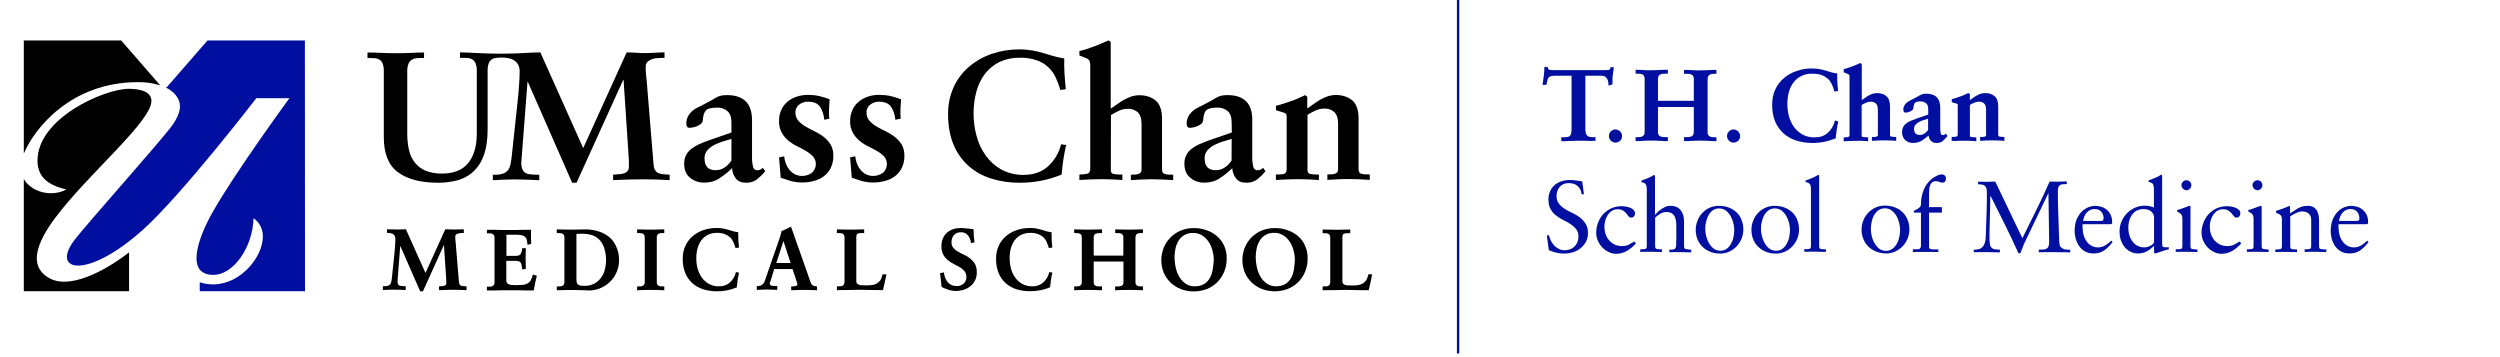 <?xml version="1.0" encoding="utf-8"?>
<!-- Generator: Adobe Illustrator 27.9.0, SVG Export Plug-In . SVG Version: 6.00 Build 0)  -->
<svg version="1.1" id="Layer_1" xmlns="http://www.w3.org/2000/svg" xmlns:xlink="http://www.w3.org/1999/xlink" x="0px" y="0px"
	 viewBox="0 0 2100 300" style="enable-background:new 0 0 2100 300;" xml:space="preserve">
<style type="text/css">
	.st0{fill:none;stroke:#000F9F;stroke-width:2;stroke-miterlimit:10;}
	.st1{fill:#000F9F;}
</style>
<line class="st0" x1="1224.8" y1="0" x2="1224.8" y2="296.9"/>
<g>
	<path class="st1" d="M1338.5,115.3c-0.9,0-1.8-0.1-2.8-0.2c-0.8-0.1-1.5-0.4-2.1-0.9c-0.7-0.5-1.1-1.3-1.4-2
		c-0.4-1.2-0.5-2.5-0.5-3.8V63.6h13.5c1.3,0,2.4,0.3,3.1,0.8c0.7,0.5,1.3,1.1,1.8,2c0.4,0.8,0.7,1.6,0.8,2.5
		c0.1,0.9,0.2,1.8,0.3,2.6V72l0.5-0.2l2.6-0.9l0.2-0.1v-3.7c0-1.1,0-2.3,0.2-3.4c0.1-1.1,0.3-2.3,0.4-3.4c0.2-1.1,0.3-2.3,0.5-3.4
		v-0.3h-0.3l-2-0.3l-0.4-0.1v0.4c-0.1,1.1-0.5,1.8-1.3,2c-1,0.2-1.9,0.3-3,0.3h-43.7c-1,0-2.1-0.1-3.1-0.2c-0.8-0.2-1.4-0.8-1.7-2
		l-0.1-0.5h-2.7v0.3c0,2.4-0.2,4.8-0.5,7.2c-0.1,1.3-0.3,2.4-0.5,3.6s-0.4,2.4-0.5,3.6l-0.1,0.4h3.2l0.1-0.3
		c0.3-1.5,0.7-2.8,0.9-3.8c0.2-0.8,0.5-1.6,1.1-2.2c0.5-0.5,1.2-0.9,2-1.1c1.2-0.3,2.4-0.3,3.6-0.3h13.5v44.9c0,1.3-0.1,2.6-0.4,3.8
		c-0.2,0.8-0.6,1.4-1.2,2c-0.6,0.5-1.3,0.7-2,0.8c-1,0.1-2,0.2-3.1,0.2h-1.9v3.3h0.3c1.6,0,3.8,0,6.5-0.2c2.7-0.1,5.3-0.2,7.8-0.2
		c1.1,0,2.3,0,3.6,0c1.3,0,2.5,0.1,3.8,0.1s2.4,0.1,3.5,0.1s2.1,0,2.9,0h0.3v-3.3h-1.7V115.3z M1320.6,63.2L1320.6,63.2v45.3
		c0,0.9-0.1,1.8-0.2,2.7c0.1-0.9,0.2-1.8,0.2-2.7V63.2z M1345.4,63.2L1345.4,63.2c0.7,0,1.3,0.1,1.9,0.2
		C1346.6,63.3,1346,63.2,1345.4,63.2z M1350.9,67.1c0.1,0.2,0.2,0.4,0.2,0.7C1351.1,67.6,1351,67.4,1350.9,67.1L1350.9,67.1z
		 M1351.6,70.7c0,0.2,0,0.5,0.1,0.7l0,0C1351.6,71.2,1351.6,71,1351.6,70.7z M1354.4,63.6c-0.1,1.1-0.2,2.3-0.2,3.4v3.4l-1.7,0.6
		l1.7-0.6V67C1354.2,65.9,1354.2,64.7,1354.4,63.6c0.2-1.1,0.3-2.3,0.4-3.4c0-0.4,0.1-0.8,0.2-1.1c0,0.4-0.1,0.8-0.2,1.1
		C1354.6,61.3,1354.5,62.5,1354.4,63.6z M1353.7,56.5l-0.4-0.1l0,0L1353.7,56.5z M1304.9,59c-0.4,0-0.7-0.1-1-0.1
		C1304.2,59,1304.5,59,1304.9,59z M1299.8,56.5c0.1,0.6,0.4,1.1,0.7,1.5C1300.2,57.7,1299.9,57.1,1299.8,56.5z M1296.3,71
		c0.2-1.2,0.3-2.4,0.5-3.6s0.3-2.4,0.5-3.6c0.3-2.4,0.5-4.8,0.5-7.2c0,2.4-0.2,4.8-0.5,7.2c-0.1,1.2-0.3,2.4-0.5,3.6
		C1296.6,68.6,1296.4,69.8,1296.3,71z M1298.8,71c0.1-0.4,0.2-0.7,0.2-1.1C1299,70.3,1298.9,70.6,1298.8,71z M1315.2,115.6
		c-0.5,0-1.1,0-1.7,0l0,0C1314.1,115.7,1314.7,115.7,1315.2,115.6L1315.2,115.6z M1318.4,118c-2.7,0.1-4.9,0.2-6.5,0.2l0,0
		C1313.6,118.2,1315.7,118.1,1318.4,118c2.7-0.1,5.3-0.2,7.8-0.2l0,0C1323.7,117.9,1321.1,117.9,1318.4,118L1318.4,118z
		 M1337.2,118.1c-1.1,0-2.3-0.1-3.5-0.1c-0.4,0-0.8,0-1.3,0c0.4,0,0.8,0,1.3,0C1334.9,118.1,1336.1,118.1,1337.2,118.1s2.1,0,2.9,0
		C1339.2,118.2,1338.3,118.2,1337.2,118.1L1337.2,118.1z"/>
	<path class="st1" d="M1359.1,109.2c-0.7-0.3-1.4-0.5-2.1-0.5c-1.5,0-2.9,0.6-3.9,1.7c-1.1,1-1.6,2.4-1.6,3.9c0,3,2.5,5.5,5.5,5.5
		c1.5,0,2.9-0.6,3.9-1.6c1.6-1.5,2.1-3.9,1.2-6C1361.5,110.9,1360.5,109.8,1359.1,109.2L1359.1,109.2z M1357.4,109.2
		c-0.1,0-0.2,0-0.3,0l0,0C1357.1,109.1,1357.3,109.2,1357.4,109.2L1357.4,109.2z M1355.5,109.4c-0.7,0.2-1.2,0.5-1.8,1
		C1354.3,109.9,1354.9,109.6,1355.5,109.4L1355.5,109.4z M1351.9,114.4c0-1,0.3-2,0.8-2.8C1352.2,112.4,1351.9,113.3,1351.9,114.4
		c0,1,0.3,2,0.8,2.8C1352.2,116.3,1351.9,115.4,1351.9,114.4L1351.9,114.4z M1353.8,118.3c0.5,0.4,1.1,0.8,1.8,1
		C1354.9,119.1,1354.3,118.7,1353.8,118.3L1353.8,118.3z M1357,119.5L1357,119.5c1,0,2-0.3,2.8-0.8
		C1359,119.2,1358,119.5,1357,119.5L1357,119.5z M1362,113c0-0.2-0.1-0.4-0.2-0.7c-0.2-0.3-0.3-0.6-0.6-0.8c0.2,0.3,0.4,0.5,0.6,0.8
		C1361.9,112.6,1362,112.8,1362,113L1362,113z"/>
	<path class="st1" d="M1435.4,118.4c2.3,0.1,4.4,0.2,6.1,0.2h0.3v-3.3h-1.5c-0.7,0-1.5,0-2.2-0.1s-1.3-0.3-1.9-0.6
		c-0.5-0.3-1-0.8-1.3-1.3c-0.4-0.8-0.5-1.6-0.5-2.4V66.4c0-0.8,0.1-1.7,0.5-2.4c0.3-0.5,0.8-1,1.3-1.3c0.6-0.3,1.2-0.5,1.9-0.6
		c0.7-0.1,1.5-0.1,2.2-0.1h1.5v-3.3h-0.3c-1.7,0-3.7,0-6.1,0.2c-2.3,0.1-4.6,0.2-6.7,0.2c-2.3,0-4.7,0-7.2-0.2
		c-2.5-0.1-4.7-0.2-6.5-0.2h-0.4V62h2c0.8,0,1.5,0,2.3,0.1c0.7,0.1,1.4,0.3,2,0.6c0.6,0.3,1.1,0.7,1.4,1.3c0.4,0.8,0.6,1.6,0.5,2.5
		v18.2h-30.1V66.4c0-0.9,0.2-1.7,0.5-2.5c0.3-0.6,0.8-1,1.4-1.3c0.7-0.3,1.3-0.5,2.1-0.6c0.8-0.1,1.5-0.1,2.3-0.1h2v-3.3h-0.3
		c-1.8,0-4.1,0-6.5,0.2c-2.4,0.1-4.9,0.2-7.2,0.2c-2.2,0-4.4,0-6.7-0.2c-2.4-0.1-4.4-0.2-6.1-0.2h-0.3v3.3h1.6c0.8,0,1.5,0,2.3,0.1
		c0.7,0.1,1.3,0.3,1.9,0.6c0.5,0.3,1,0.8,1.3,1.3c0.4,0.8,0.5,1.6,0.5,2.4v44.5c0,0.8-0.2,1.6-0.5,2.4c-0.3,0.6-0.8,1-1.3,1.3
		c-0.6,0.3-1.2,0.5-1.9,0.6c-0.8,0.1-1.5,0.1-2.3,0.1h-1.6v3.3h0.3c1.7,0,3.7,0,6.1-0.2s4.6-0.2,6.7-0.2c2.3,0,4.7,0,7.2,0.2
		s4.7,0.2,6.5,0.2h0.3v-3.3h-2c-0.8,0-1.5,0-2.3-0.1c-0.7-0.1-1.4-0.3-2.1-0.6c-0.6-0.3-1.1-0.7-1.4-1.3c-0.4-0.8-0.6-1.6-0.5-2.5
		V89.9h30.1v20.8c0,0.9-0.2,1.7-0.5,2.5c-0.3,0.6-0.8,1-1.4,1.3c-0.7,0.3-1.3,0.5-2,0.6c-0.8,0.1-1.5,0.1-2.3,0.1h-2v3.3h0.3
		c1.9,0,4.1,0,6.5-0.2c2.5-0.1,4.9-0.2,7.2-0.2C1430.7,118.2,1433,118.3,1435.4,118.4z M1430,117.9c1.8,0,3.5,0,5.4,0.2
		c0.9,0,1.8,0.1,2.6,0.1c-0.8,0-1.7,0-2.6-0.1C1433.5,118,1431.7,117.9,1430,117.9L1430,117.9z M1441.5,115.7v2.5l0,0V115.7z
		 M1440.3,115.7L1440.3,115.7z M1434,66.4v44.4c0,0.9,0.2,1.8,0.5,2.6c-0.4-0.8-0.6-1.7-0.5-2.6V66.4c0-0.9,0.2-1.8,0.5-2.6
		C1434.1,64.6,1433.9,65.5,1434,66.4z M1439.8,61.6c0.2,0,0.3,0,0.5,0l0,0C1440.1,61.6,1440,61.6,1439.8,61.6L1439.8,61.6z
		 M1441.5,61.6L1441.5,61.6V59l0,0V61.6z M1435.4,59.2c0.9,0,1.8-0.1,2.6-0.1C1437.2,59.1,1436.3,59.1,1435.4,59.2
		c-1.9,0.1-3.6,0.1-5.4,0.2C1431.7,59.3,1433.5,59.3,1435.4,59.2L1435.4,59.2z M1428.6,59.4L1428.6,59.4c-2.3,0-4.7,0-7.2-0.2
		c-0.8,0-1.6-0.1-2.3-0.1c0.8,0,1.5,0,2.3,0.1C1423.9,59.3,1426.3,59.3,1428.6,59.4L1428.6,59.4z M1416.4,59.1c-0.5,0-1,0-1.5,0l0,0
		C1415.4,59,1415.9,59,1416.4,59.1L1416.4,59.1z M1421,62.3c-0.3-0.2-0.7-0.3-1-0.4s-0.7-0.2-1.1-0.2s-0.8,0-1.2-0.1
		c0.4,0,0.8,0,1.2,0.1c0.4,0,0.7,0.1,1.1,0.2C1420.3,62,1420.6,62.1,1421,62.3s0.8,0.5,1.1,0.9C1421.8,62.8,1421.4,62.5,1421,62.3
		L1421,62.3z M1392.9,63.7c-0.4,0.8-0.7,1.8-0.6,2.7V85l0,0V66.4C1392.3,65.5,1392.5,64.6,1392.9,63.7c0.2-0.3,0.4-0.6,0.7-0.8
		C1393.4,63.1,1393.1,63.4,1392.9,63.7L1392.9,63.7z M1396.7,61.7c-0.4,0-0.8,0.1-1.1,0.2C1395.9,61.8,1396.3,61.7,1396.7,61.7
		c0.8-0.1,1.5-0.1,2.3-0.1l0,0C1398.2,61.6,1397.4,61.6,1396.7,61.7L1396.7,61.7z M1400.5,59c-1.4,0-3,0-4.8,0.1
		C1397.5,59.1,1399.2,59,1400.5,59z M1386.8,59.4L1386.8,59.4c-2.1,0-4.4,0-6.7-0.2c-0.4,0-0.7,0-1.1,0c0.4,0,0.7,0,1.1,0
		C1382.5,59.3,1384.7,59.3,1386.8,59.4L1386.8,59.4z M1379,62.1c-0.2-0.1-0.5-0.2-0.7-0.3C1378.6,61.9,1378.8,62,1379,62.1
		L1379,62.1z M1374,61.6V59l0,0V61.6z M1375.2,61.6c0.5,0,0.9,0,1.3,0.1C1376.1,61.6,1375.6,61.6,1375.2,61.6z M1380.9,63.8
		c-0.2-0.2-0.3-0.4-0.5-0.6C1380.7,63.4,1380.8,63.5,1380.9,63.8c0.2,0.3,0.3,0.7,0.4,1.1C1381.3,64.5,1381.2,64.1,1380.9,63.8
		L1380.9,63.8z M1380.9,113.4c0.2-0.3,0.3-0.8,0.4-1.1C1381.3,112.7,1381.2,113.1,1380.9,113.4c-0.2,0.2-0.3,0.5-0.5,0.6
		C1380.7,113.9,1380.8,113.6,1380.9,113.4L1380.9,113.4z M1379,115.1c-0.2,0.1-0.4,0.2-0.6,0.2
		C1378.6,115.3,1378.8,115.2,1379,115.1L1379,115.1z M1375.6,115.7c-0.1,0-0.2,0-0.4,0l0,0C1375.3,115.7,1375.5,115.7,1375.6,115.7
		L1375.6,115.7z M1374,115.7L1374,115.7v2.5l0,0V115.7z M1380.1,118.1c-0.4,0-0.7,0-1.1,0C1379.4,118.1,1379.7,118.1,1380.1,118.1
		c2.3-0.1,4.6-0.2,6.7-0.2l0,0C1384.7,117.9,1382.5,117.9,1380.1,118.1L1380.1,118.1z M1395.8,118.1c1.8,0.1,3.4,0.1,4.8,0.1l0,0
		C1399.2,118.2,1397.6,118.2,1395.8,118.1L1395.8,118.1z M1399,115.7c-0.1,0-0.2,0-0.3,0C1398.8,115.7,1398.9,115.7,1399,115.7z
		 M1392.9,113.5c0.2,0.3,0.4,0.6,0.7,0.8C1393.4,114.1,1393.1,113.8,1392.9,113.5c-0.4-0.8-0.7-1.8-0.6-2.7V89.7l0,0v21.1
		C1392.3,111.8,1392.5,112.7,1392.9,113.5L1392.9,113.5z M1421,115c0.4-0.2,0.8-0.5,1.1-0.9C1421.8,114.4,1421.4,114.7,1421,115
		c-0.3,0.2-0.7,0.3-1,0.4C1420.3,115.2,1420.7,115.1,1421,115L1421,115z M1414.9,118.2c0.5,0,1,0,1.5,0
		C1416,118.2,1415.4,118.2,1414.9,118.2z M1421.5,118c-0.8,0-1.6,0.1-2.3,0.1C1419.9,118.1,1420.6,118.1,1421.5,118
		c2.5-0.1,4.9-0.2,7.2-0.2l0,0C1426.3,117.9,1423.9,117.9,1421.5,118L1421.5,118z"/>
	<path class="st1" d="M1456.2,119.8c1.5,0,2.9-0.6,3.9-1.6c1.6-1.5,2.1-3.9,1.2-6c-0.6-1.3-1.6-2.4-3-3c-0.7-0.3-1.4-0.5-2.1-0.5
		c-1.5,0-2.9,0.6-3.9,1.7c-1.1,1-1.6,2.4-1.6,3.9C1450.7,117.3,1453.2,119.8,1456.2,119.8L1456.2,119.8z M1454.2,119.1
		c0.6,0.3,1.3,0.4,1.9,0.4l0,0C1455.5,119.5,1454.8,119.4,1454.2,119.1L1454.2,119.1z M1458.2,109.5c0.6,0.3,1.2,0.7,1.7,1.1
		c0.5,0.5,0.9,1,1.1,1.6c0.3,0.6,0.4,1.3,0.4,2c0,1.4-0.6,2.7-1.6,3.6c-0.5,0.5-1.1,0.9-1.7,1.1c0.7-0.3,1.2-0.7,1.7-1.1
		c1-0.9,1.6-2.3,1.6-3.6c0-0.7-0.2-1.4-0.4-2c-0.3-0.6-0.7-1.2-1.1-1.6C1459.3,110.2,1458.8,109.8,1458.2,109.5
		c-0.3-0.2-0.7-0.2-1-0.3C1457.5,109.3,1457.9,109.4,1458.2,109.5L1458.2,109.5z M1456.2,109.1L1456.2,109.1c-0.6,0-1.3,0.1-1.9,0.4
		C1454.8,109.2,1455.5,109.1,1456.2,109.1L1456.2,109.1z M1452.6,110.7c0.2-0.3,0.5-0.5,0.8-0.7
		C1453.1,110.2,1452.8,110.4,1452.6,110.7s-0.5,0.5-0.7,0.8C1452.1,111.2,1452.3,110.9,1452.6,110.7L1452.6,110.7z M1452.6,118
		c0.2,0.2,0.5,0.5,0.8,0.7C1453.1,118.4,1452.8,118.2,1452.6,118c-0.2-0.2-0.5-0.5-0.7-0.8C1452.1,117.4,1452.3,117.7,1452.6,118
		L1452.6,118z"/>
	<path class="st1" d="M1541.7,101.2h-0.3l-0.1,0.3c-1.1,4.2-3.1,7.5-6,10.1s-6.5,3.8-11,3.8c-3.9,0-7.4-0.8-10.2-2.4
		c-2.8-1.6-5.3-3.7-7.2-6.4c-1.9-2.7-3.3-5.8-4.2-9c-0.9-3.4-1.3-6.8-1.3-10.3c0-3.4,0.4-6.9,1.3-10.2c0.8-2.9,2.1-5.6,4-8
		c1.7-2.3,4-4.1,6.5-5.3c2.8-1.3,5.9-2,9-1.9c3.1,0,5.7,0.4,7.8,1.1c2,0.7,3.7,1.8,5.3,3.1c1.4,1.3,2.6,2.9,3.4,4.7
		c0.9,1.8,1.6,3.8,2.1,5.7l0.1,0.3h0.3l2.5-0.3h0.3v-0.3c-0.3-2.3-0.5-4.7-0.6-7.1c-0.1-2.3-0.2-4.7-0.1-7.1v-0.3h-0.3
		c-1.8-0.2-3.5-0.6-5.2-1.1c-1.5-0.5-3.1-1-4.6-1.4c-1.6-0.5-3.2-0.8-5-1.2c-2.1-0.4-4.3-0.5-6.4-0.5c-4.3,0-8.5,0.7-12.6,2.1
		c-3.9,1.3-7.5,3.3-10.6,5.9c-3.1,2.6-5.6,5.9-7.3,9.5c-1.8,3.7-2.7,8.1-2.7,12.9c0,5.4,0.8,10.1,2.5,14.1c1.6,3.9,4,7.3,7.1,10.1
		c3.1,2.7,6.7,4.7,10.7,6c4.3,1.3,8.8,2,13.3,2c3.6,0,7.3-0.3,10.9-1.1c3-0.7,5.9-1.6,8.7-2.7l0.2-0.1V116c0.2-2.3,0.5-4.6,0.8-6.8
		c0.3-2.3,0.8-4.6,1.3-6.8l0.1-0.4h-0.4L1541.7,101.2z M1524.3,115.8L1524.3,115.8c-1.9,0-3.8-0.2-5.6-0.6c-1.1-0.3-2.2-0.7-3.2-1.1
		c1,0.5,2.1,0.8,3.2,1.1C1520.6,115.5,1522.5,115.8,1524.3,115.8L1524.3,115.8z M1502.5,97.7c0.2,0.8,0.5,1.7,0.8,2.5
		C1502.9,99.4,1502.7,98.5,1502.5,97.7s-0.4-1.7-0.6-2.6C1502.1,96,1502.2,96.8,1502.5,97.7z M1506.5,68.8c-1.4,1.8-2.5,3.7-3.3,5.9
		c-0.3,0.7-0.5,1.5-0.8,2.3c-0.2,0.8-0.4,1.6-0.6,2.4c0.2-0.8,0.4-1.6,0.6-2.4s0.5-1.5,0.8-2.3C1504,72.6,1505.1,70.6,1506.5,68.8
		c0.7-0.8,1.4-1.6,2.2-2.3C1507.9,67.2,1507.2,68,1506.5,68.8L1506.5,68.8z M1535.7,65.9c-1.6-1.4-3.4-2.5-5.4-3.2
		c-1.8-0.7-3.7-1-5.7-1.1c-0.7,0-1.5-0.1-2.3-0.1l0,0c0.8,0,1.6,0,2.3,0.1c2,0.1,3.9,0.5,5.7,1.1
		C1532.3,63.4,1534.1,64.5,1535.7,65.9c1.5,1.4,2.6,3,3.5,4.8c0.5,1.1,1,2.4,1.5,3.6c-0.4-1.2-0.9-2.4-1.5-3.6
		C1538.3,68.9,1537.1,67.3,1535.7,65.9L1535.7,65.9z M1541.3,76.5L1541.3,76.5l1.5-0.2L1541.3,76.5z M1543.2,64.3c0-0.8,0-1.6,0-2.4
		c-0.3,0-0.6-0.1-0.9-0.2c0.3,0,0.6,0.1,0.9,0.2C1543.2,62.8,1543.2,63.5,1543.2,64.3L1543.2,64.3z M1525.5,57.9
		c-1.1-0.1-2.2-0.1-3.4-0.1l0,0C1523.3,57.7,1524.5,57.8,1525.5,57.9L1525.5,57.9z M1491.9,75.1c1.7-3.6,4.2-6.8,7.2-9.4
		c0.8-0.7,1.6-1.2,2.4-1.8c-0.8,0.6-1.6,1.1-2.4,1.8C1496.1,68.2,1493.6,71.5,1491.9,75.1c-0.2,0.5-0.4,1-0.6,1.5
		C1491.5,76,1491.7,75.5,1491.9,75.1L1491.9,75.1z M1494.8,107.2c1.1,1.6,2.5,3.1,4,4.4c1.1,1,2.3,1.9,3.6,2.6
		c-1.3-0.8-2.5-1.7-3.6-2.6C1497.2,110.3,1495.9,108.8,1494.8,107.2L1494.8,107.2z M1507.8,117c0.5,0.2,1,0.4,1.5,0.5s1,0.3,1.6,0.4
		c-0.5-0.2-1.1-0.3-1.6-0.4S1508.3,117.2,1507.8,117L1507.8,117z M1519.9,119.4c0.9,0,1.7,0.1,2.6,0.1l0,0
		C1521.6,119.5,1520.8,119.4,1519.9,119.4L1519.9,119.4z M1541.9,115.7c-2.8,1.2-5.7,2.1-8.6,2.7c-0.8,0.2-1.7,0.3-2.6,0.4
		c0.8-0.2,1.8-0.2,2.6-0.4C1536.2,117.8,1539.1,116.8,1541.9,115.7c0.1-1,0.2-2,0.3-2.9C1542.2,113.7,1542,114.7,1541.9,115.7
		L1541.9,115.7z"/>
	<path class="st1" d="M1564,118.3c1.6,0,3.2,0.2,4.8,0.3h0.4v-3.3h-1.6c-0.9,0-1.9-0.1-2.8-0.2c-0.4-0.1-1-0.3-1-1.4V88.2
		c1.1-0.7,2.2-1.3,3.4-1.8c1.3-0.6,2.7-0.9,4.1-1c1.8,0,3.3,0.5,4.4,1.5s1.7,2.8,1.7,5.2v21.2c0,0.4-0.1,0.7-0.3,1
		c-0.3,0.2-0.5,0.4-0.9,0.5s-0.8,0.2-1.2,0.2c-0.5,0-0.9,0-1.4,0h-1.2v3.3h0.4c1.7-0.1,3.4-0.2,5-0.3c1.7-0.1,3.4-0.1,5-0.1
		s3.2,0,4.8,0.1c1.6,0,3.2,0.2,4.8,0.3h0.4V115h-1.4c-0.9,0-1.8-0.1-2.8-0.3c-0.5-0.1-1-0.4-1-1.7V89.5c0-4.1-1-7-3.1-8.8
		c-2.1-1.7-4.7-2.5-7.8-2.5c-1.3,0-2.6,0.2-3.8,0.6c-1.2,0.4-2.4,0.9-3.5,1.6c-1.1,0.6-2.2,1.3-3.2,2.1c-0.8,0.6-1.6,1.1-2.3,1.6V54
		l-0.1-0.1l-0.9-0.8l-0.2-0.2l-0.2,0.1c-2.1,1-4.4,1.9-6.9,2.9c-2.1,0.8-4.4,1.5-6.6,2.1l-0.3,0.1v2.6l0.2,0.1l2.8,1.1
		c1.1,0.5,1.5,0.8,1.6,1.1c0.3,0.6,0.4,1.3,0.3,2v48.1c0,1.5-0.7,1.8-1.2,2c-1.1,0.2-2.3,0.3-3.4,0.3h-0.3v3.3h0.4
		c1.6-0.1,3.3-0.2,5-0.3s3.5-0.1,5.2-0.1C1560.7,118.2,1562.4,118.3,1564,118.3z M1564,118c-1.6-0.1-3.2-0.1-4.8-0.1l0,0
		C1560.8,117.9,1562.4,117.9,1564,118c1.6,0,3.2,0.2,4.8,0.3l0,0C1567.2,118.1,1565.6,118,1564,118L1564,118z M1571.3,85.1
		c-0.7,0-1.4,0.1-2.1,0.2C1569.9,85.2,1570.6,85.1,1571.3,85.1z M1573.3,85.4c1,0.2,1.9,0.7,2.7,1.4c0.5,0.5,0.8,1,1.1,1.6
		c-0.2-0.6-0.6-1.1-1.1-1.6C1575.2,86.1,1574.3,85.6,1573.3,85.4L1573.3,85.4z M1572.8,115.7L1572.8,115.7v2.5l0,0V115.7z
		 M1577.8,118c-0.5,0-1.1,0-1.7,0.1C1576.7,118,1577.2,118,1577.8,118c1.7-0.1,3.4-0.1,5-0.1l0,0
		C1581.1,117.9,1579.4,117.9,1577.8,118L1577.8,118z M1588.5,115.4c0.5,0.1,1,0.1,1.4,0.2C1589.5,115.5,1589,115.5,1588.5,115.4
		c-0.9-0.2-1.3-0.9-1.3-2.1V89.8c0-2.5-0.4-4.5-1.2-6.1c0.8,1.6,1.2,3.6,1.2,6.1v23.5C1587.2,114.5,1587.7,115.2,1588.5,115.4
		L1588.5,115.4z M1576.7,78.9L1576.7,78.9c-0.7,0-1.3,0-1.9,0.2C1575.4,78.9,1576.1,78.9,1576.7,78.9L1576.7,78.9z M1566.4,83
		c1-0.7,2.1-1.4,3.1-2C1568.5,81.6,1567.4,82.3,1566.4,83c-1,0.7-1.9,1.4-2.9,2l0,0C1564.5,84.4,1565.4,83.7,1566.4,83L1566.4,83z
		 M1562.9,53.7l-0.3-0.3l0,0L1562.9,53.7z M1553.3,57.2c-1.5,0.5-3,1-4.3,1.3C1550.3,58.1,1551.7,57.7,1553.3,57.2L1553.3,57.2z
		 M1549,60.5l2.8,1.1c0.2,0.1,0.4,0.2,0.6,0.3c-0.2-0.1-0.4-0.2-0.6-0.3L1549,60.5z M1554,113.1V65c0-0.7-0.1-1.3-0.3-1.9
		c0.2,0.6,0.3,1.3,0.3,1.9V113.1c0,0.6-0.2,1.3-0.6,1.8C1553.8,114.3,1554,113.7,1554,113.1L1554,113.1z M1552.5,115.4
		c0.1,0,0.2-0.1,0.3-0.2C1552.7,115.3,1552.6,115.3,1552.5,115.4c-0.5,0.1-1.1,0.2-1.6,0.3C1551.4,115.5,1552,115.5,1552.5,115.4
		L1552.5,115.4z"/>
	<path class="st1" d="M1635.8,114.4l0.2-0.2l-0.2-0.2l-1.1-1.5l-0.2-0.3l-0.3,0.3c-0.3,0.3-0.7,0.5-1,0.7s-0.7,0.3-1.1,0.3
		c-1,0-1.6-0.5-1.9-1.5c-0.3-1.5-0.5-2.9-0.4-4.4V90.3c0-3.8-1-6.7-3-8.7s-5-2.9-8.8-2.9c-0.8,0-1.7,0-2.5,0.2
		c-1,0.2-1.9,0.5-2.8,1.1c-1.6,1-3.2,1.8-4.7,2.6l-1.9,1l-2.5,1.3c-1.3,0.7-2.5,1.7-3.4,2.9c-1,1.3-1.5,2.9-1.4,4.5
		c0,2,1.2,2.3,2,2.3c0.5,0,1-0.1,1.6-0.2c0.7-0.2,1.4-0.4,2-0.7c0.7-0.3,1.3-0.7,1.8-1.1s0.9-1,1-1.7c0.2-2.3,0.7-3.8,1.4-4.6
		c0.8-0.7,2.4-1.1,4.7-1.1c1.6-0.1,3.2,0.5,4.6,1.5c1.2,1,1.8,2.7,1.8,5v4.5l-10.3,3.6c-1.5,0.6-3,1.1-4.4,1.7
		c-1.3,0.5-2.6,1.3-3.7,2.1c-1.1,0.8-2,1.8-2.6,3.1c-0.7,1.3-1,2.8-1,4.3c0,2.9,1,5.2,2.8,6.8c1.9,1.6,4.3,2.4,6.8,2.3
		c2.6,0,5.1-0.7,7.3-2.1c1.9-1.3,3.7-2.7,5.4-4.2c0.2,1.6,0.8,3.1,1.8,4.3c1.1,1.3,2.8,2,4.9,2s3.9-0.5,5.2-1.6
		C1633.3,117.1,1634.6,115.8,1635.8,114.4z M1632,113.7c0.5,0,0.9-0.1,1.3-0.3s0.8-0.5,1.1-0.8l0,0c-0.3,0.3-0.7,0.6-1.1,0.8
		S1632.5,113.7,1632,113.7c-0.9,0.1-1.7-0.5-2-1.3C1630.3,113.3,1631.2,113.8,1632,113.7L1632,113.7z M1621.7,79.3
		c-1.2-0.3-2.5-0.5-3.8-0.5l0,0C1619.3,78.9,1620.5,79,1621.7,79.3z M1619.9,99.1c-0.8,0.3-1.6,0.5-2.6,0.8
		C1618.3,99.7,1619.1,99.4,1619.9,99.1z M1607.8,108.2c0-1.3,0.4-2.5,1.2-3.4c0.9-1,1.9-1.8,3.1-2.4c1.3-0.7,2.6-1.2,4-1.6
		c1.3-0.4,2.4-0.7,3.5-1.1v9.5c-0.2,0.3-0.5,0.7-0.9,1.1c-0.5,0.5-1,1-1.5,1.4c-0.6,0.5-1.3,0.9-2,1.2c-0.8,0.3-1.6,0.5-2.5,0.5
		C1609.4,113.4,1607.8,111.7,1607.8,108.2z M1611.3,102.4c0.2-0.1,0.4-0.3,0.6-0.4c0.7-0.3,1.3-0.7,2-0.9c-0.7,0.3-1.3,0.6-2,0.9
		C1611.7,102.1,1611.5,102.3,1611.3,102.4z M1612.6,113.7L1612.6,113.7c-0.4,0-0.8,0-1.2-0.1
		C1611.8,113.7,1612.2,113.7,1612.6,113.7L1612.6,113.7z M1615.2,113.2c0.8-0.3,1.5-0.7,2.1-1.2c0.3-0.2,0.5-0.5,0.8-0.7
		C1617.3,112.1,1616.3,112.8,1615.2,113.2c-0.5,0.2-1.1,0.3-1.7,0.4C1614.1,113.6,1614.7,113.4,1615.2,113.2z M1600.4,87.8
		c0.9-1.2,2-2.1,3.3-2.8l4.4-2.3c1.5-0.8,3.1-1.7,4.7-2.6c0.6-0.4,1.3-0.7,2-0.8c-0.7,0.2-1.4,0.5-2,0.8c-1.6,1-3.2,1.8-4.7,2.6
		l-4.4,2.3C1602.4,85.7,1601.3,86.6,1600.4,87.8c-0.2,0.3-0.4,0.6-0.6,1C1600,88.4,1600.2,88.1,1600.4,87.8z M1613.2,84.6
		c-0.4,0-0.8,0-1.1,0C1612.4,84.7,1612.8,84.6,1613.2,84.6z M1604.1,93.2c-0.6,0.3-1.3,0.5-2,0.7c-0.5,0.1-1,0.2-1.5,0.2l0,0
		c0.5,0,1-0.1,1.5-0.2C1602.8,93.7,1603.5,93.4,1604.1,93.2c0.3-0.2,0.6-0.3,0.9-0.5C1604.7,92.8,1604.4,93,1604.1,93.2z
		 M1608.2,85.8c-0.2,0.2-0.4,0.5-0.6,0.8C1607.8,86.3,1608,86.1,1608.2,85.8c0.1-0.1,0.2-0.2,0.4-0.3
		C1608.5,85.6,1608.3,85.8,1608.2,85.8L1608.2,85.8z M1617.5,85.8c-0.9-0.6-1.9-1-2.9-1.1C1615.6,84.9,1616.6,85.3,1617.5,85.8
		L1617.5,85.8z M1601.4,103.7c0.9-0.7,1.9-1.2,2.9-1.7C1603.3,102.4,1602.3,103,1601.4,103.7c-0.5,0.4-1,0.9-1.5,1.4
		C1600.4,104.5,1600.9,104.1,1601.4,103.7L1601.4,103.7z M1614.3,117.5c-2.1,1.3-4.6,2.1-7.1,2l0,0
		C1609.7,119.5,1612.2,118.8,1614.3,117.5c0.7-0.5,1.4-1,2.1-1.5C1615.7,116.5,1615,117,1614.3,117.5L1614.3,117.5z M1622,117.6
		c-0.8-1-1.4-2.2-1.6-3.4c-0.1-0.5-0.2-1-0.2-1.4l0,0c0,0.5,0.1,1,0.2,1.4C1620.6,115.4,1621.2,116.6,1622,117.6
		c1,1.3,2.6,1.9,4.6,1.9l0,0C1624.6,119.5,1623,118.9,1622,117.6L1622,117.6z M1628.1,119.4c0.9-0.1,1.7-0.3,2.5-0.7
		C1629.8,119,1628.9,119.3,1628.1,119.4L1628.1,119.4z"/>
	<path class="st1" d="M1644.9,118.3c1.7,0,3.5-0.1,5.2-0.1c1.6,0,3.2,0,4.8,0.1c1.6,0,3.2,0.2,4.8,0.3h0.4v-3.3h-1.6
		c-0.9,0-1.9-0.1-2.8-0.2c-0.4-0.1-1-0.3-1-1.4V88.2c1.1-0.7,2.2-1.3,3.4-1.8c1.3-0.6,2.7-0.9,4.1-1c1.8,0,3.3,0.5,4.4,1.5
		s1.7,2.8,1.7,5.2v21.2c0,0.4-0.1,0.7-0.3,1c-0.3,0.2-0.5,0.4-0.9,0.5c-0.4,0.2-0.8,0.2-1.2,0.2c-0.5,0-0.9,0-1.4,0h-1.2v3.3h0.4
		c1.7-0.1,3.4-0.2,5-0.3c1.7-0.1,3.4-0.1,5-0.1s3.2,0,4.8,0.1c1.6,0,3.2,0.2,4.8,0.3h0.4V115h-1.4c-0.9,0-1.8-0.1-2.8-0.3
		c-0.5-0.1-1-0.4-1-1.7V89.5c0-4.1-1-7-3.1-8.8c-2.1-1.7-4.7-2.5-7.8-2.5c-1.3,0-2.6,0.2-3.9,0.6c-1.2,0.4-2.4,0.9-3.5,1.6
		c-1.1,0.6-2.2,1.3-3.2,2.1c-0.8,0.6-1.6,1.1-2.3,1.6v-4.9l-0.1-0.1l-0.9-0.8l-0.2-0.2l-0.2,0.1c-1,0.4-1.9,0.8-2.9,1.3
		s-1.9,0.9-2.9,1.2c-1.1,0.4-2.4,0.8-3.7,1.3c-1.3,0.5-2.6,0.8-4,1.2l-0.3,0.1v2.6l0.3,0.1c0.5,0.1,1,0.3,1.5,0.4
		c0.5,0.2,1,0.3,1.5,0.4c1.1,0.3,1.5,0.6,1.5,0.7c0.2,0.4,0.3,0.8,0.2,1.3v24c0,1.7-0.8,1.8-1,1.9c-1,0.2-2,0.3-3.1,0.3h-1v3.3h0.4
		C1641.5,118.5,1643.2,118.4,1644.9,118.3z M1644.9,118c-0.7,0-1.3,0.1-2,0.1C1643.6,118,1644.3,118,1644.9,118
		c1.7,0,3.4-0.1,5.2-0.1l0,0C1648.3,117.9,1646.6,117.9,1644.9,118L1644.9,118z M1659.8,115.7v2.5l0,0V115.7z M1654.4,88v25.6
		c0,1,0.4,1.6,1.2,1.8c0.4,0.1,0.9,0.2,1.3,0.2c-0.5,0-0.9-0.1-1.3-0.2c-0.8-0.2-1.2-0.8-1.2-1.8V88c0.8-0.5,1.6-0.9,2.4-1.3
		C1656,87.1,1655.2,87.5,1654.4,88L1654.4,88z M1662.2,85.1L1662.2,85.1c1.4,0,2.8,0.3,3.9,1.1C1665,85.5,1663.6,85.1,1662.2,85.1
		L1662.2,85.1z M1665.9,115.6c0.5,0,0.9-0.1,1.3-0.3c0.4-0.1,0.7-0.3,1-0.7c0.1-0.1,0.1-0.2,0.2-0.3c0,0.1-0.1,0.2-0.2,0.3
		c-0.3,0.3-0.7,0.5-1,0.7C1666.8,115.5,1666.4,115.6,1665.9,115.6s-1,0-1.4,0l0,0C1665,115.7,1665.4,115.7,1665.9,115.6
		L1665.9,115.6z M1663.7,118.2L1663.7,118.2c1-0.1,2-0.1,3-0.2C1665.7,118.1,1664.7,118.1,1663.7,118.2L1663.7,118.2z M1678.6,118
		c-1.6-0.1-3.1-0.1-4.8-0.1l0,0C1675.4,117.9,1677,117.9,1678.6,118s3.1,0.2,4.8,0.3l0,0C1681.7,118.1,1680.1,118,1678.6,118
		L1678.6,118z M1682.3,115.7c-0.7,0-1.4-0.1-2.1-0.2C1680.9,115.6,1681.6,115.7,1682.3,115.7z M1676.5,82.8c-0.3-0.5-0.8-1-1.3-1.5
		c-0.8-0.6-1.6-1.1-2.5-1.5c0.9,0.4,1.7,0.8,2.5,1.5C1675.7,81.7,1676.1,82.2,1676.5,82.8L1676.5,82.8z M1668.8,79
		c-0.4,0-0.7-0.1-1.1-0.1l0,0C1668,78.8,1668.4,78.9,1668.8,79L1668.8,79z M1660.5,81c1.1-0.6,2.3-1.1,3.4-1.5
		c0.3-0.1,0.6-0.2,0.9-0.2c-0.3,0.1-0.6,0.1-0.9,0.2C1662.7,79.9,1661.6,80.4,1660.5,81c-0.7,0.4-1.3,0.8-1.9,1.2
		C1659.2,81.8,1659.8,81.4,1660.5,81L1660.5,81z M1654.4,85.1L1654.4,85.1v-5.4l-0.5-0.4l0.5,0.4V85.1z M1650.6,80.2
		c1-0.5,1.9-0.9,2.9-1.3l0,0C1652.5,79.3,1651.6,79.7,1650.6,80.2c-0.5,0.2-1,0.4-1.5,0.6C1649.6,80.6,1650.1,80.4,1650.6,80.2z
		 M1639.9,83.8c1.3-0.3,2.6-0.7,4-1.2c0.8-0.3,1.6-0.5,2.4-0.8c-0.8,0.3-1.6,0.5-2.4,0.8C1642.5,83.1,1641.2,83.5,1639.9,83.8v2.1
		c0.3,0,0.5,0.2,0.7,0.2c-0.2-0.1-0.5-0.2-0.7-0.2V83.8z M1643.5,87c0.4,0.1,0.8,0.3,1.1,0.7c0.1,0.2,0.2,0.4,0.2,0.6
		c0-0.2-0.1-0.4-0.2-0.6C1644.3,87.3,1643.9,87.1,1643.5,87L1643.5,87z M1642.2,115.6c0.5,0,1-0.1,1.4-0.2c0.3-0.1,0.6-0.2,0.8-0.5
		c-0.2,0.2-0.5,0.4-0.8,0.5C1643.2,115.5,1642.7,115.5,1642.2,115.6c-0.5,0-1.1,0.1-1.7,0.1l0,0
		C1641.1,115.7,1641.7,115.7,1642.2,115.6L1642.2,115.6z M1639.9,115.7L1639.9,115.7v2.5l0,0V115.7z"/>
	<path class="st1" d="M1326.9,182.5c-2-1.5-4.1-2.7-6.3-3.7c-2.2-1-4.3-2.1-6.3-3.4c-1.8-1.1-3.5-2.6-4.8-4.3c-1.3-1.6-2-3.8-2-6.4
		c0-3.1,0.9-5.7,2.7-7.8c1.8-2.1,4.3-3.1,7.5-3.1c3.1,0,5.5,0.8,7.4,2.4c1.9,1.6,3.1,3.9,3.5,7h1.9l-1.4-10.8l-5.1-0.8
		c-1.7-0.3-3.5-0.4-5.2-0.4c-2.4,0-4.9,0.3-7.2,1.1c-2.1,0.7-4.1,1.7-5.7,3.1c-1.6,1.4-2.9,3.2-3.8,5.2c-1,2.3-1.5,4.7-1.4,7.2
		c0,3.3,0.6,6,1.9,8.1c1.2,2.1,2.8,3.9,4.7,5.3s3.9,2.7,6,3.7s4.1,2.1,6,3.4c1.8,1.1,3.4,2.6,4.7,4.2c1.3,1.6,1.9,3.7,1.9,6.4
		c0,1.6-0.3,3.2-0.9,4.6c-0.6,1.3-1.4,2.6-2.4,3.6c-1.1,1-2.3,1.8-3.7,2.3c-1.5,0.5-3,0.8-4.6,0.8c-1.7,0-3.3-0.3-4.8-1.1
		c-1.5-0.7-2.8-1.7-3.9-2.8c-1.1-1.2-2.1-2.6-2.8-4c-0.8-1.5-1.3-3-1.6-4.6h-1.9l1.7,12.4c4.1,1.9,8.5,2.9,13,2.9
		c2.5,0,5-0.4,7.3-1.1c2.3-0.7,4.5-1.8,6.4-3.4c1.8-1.5,3.4-3.3,4.5-5.4c1.1-2.3,1.8-4.8,1.7-7.3c0-3.2-0.7-5.9-2-7.9
		C1330.4,185.7,1328.8,183.9,1326.9,182.5z"/>
	<path class="st1" d="M1368,205.6c-1.8,0.8-3.6,1.1-5.5,1.1c-2.1,0-4.3-0.4-6.2-1.3c-1.8-0.9-3.4-2.1-4.7-3.6
		c-1.3-1.5-2.3-3.3-2.9-5.2c-0.7-2-1-4.1-1-6.3c0-1.7,0.3-3.4,0.7-5c0.5-1.7,1.2-3.3,2.1-4.7s2.1-2.6,3.5-3.5s3.1-1.4,4.8-1.3
		c2,0,3.5,0.3,4.6,1.1c1,0.6,1.9,1.5,2.7,2.4c0.7,0.9,1.3,1.7,1.9,2.4c0.5,0.7,1.3,1.1,2.2,1.1c0.9,0,1.8-0.4,2.4-1.1
		c0.6-0.8,0.8-1.6,0.8-2.6c0-1.1-0.4-2.1-1.2-2.8c-0.8-0.8-1.8-1.4-2.9-1.8c-1.2-0.5-2.4-0.8-3.7-1c-1.2-0.2-2.4-0.3-3.6-0.3
		c-2.9,0-5.8,0.6-8.5,1.8c-2.5,1.1-4.8,2.8-6.7,4.8c-1.9,2.1-3.4,4.5-4.4,7.2c-1.1,2.8-1.6,5.7-1.6,8.7c0,2.3,0.5,4.5,1.4,6.5
		c0.9,2.1,2.2,4,3.7,5.6s3.4,3,5.4,3.9c2,1,4.2,1.5,6.3,1.5c3.2,0,6.5-0.9,9.3-2.6c2.8-1.7,5.2-3.8,7.3-6.2l-1.5-1.5
		C1371.3,203.8,1369.7,204.7,1368,205.6z"/>
	<path class="st1" d="M1415.8,209.1c-0.8-0.2-1.2-1-1.2-2.4v-21c0-3.7-1-6.8-2.9-9.2s-4.7-3.6-8.5-3.6c-1.7,0-3.3,0.3-4.8,1.1
		c-1.4,0.7-2.8,1.5-4,2.4c-1,0.8-2,1.6-2.8,2.6c-0.8,0.8-1.2,1.3-1.4,1.5v-32.3c0-0.8-0.2-1.2-0.7-1.2c-0.2,0-0.5,0.1-0.7,0.3
		c-0.3,0.2-0.7,0.4-1.2,0.7c-1.2,0.6-2.5,1.3-3.8,1.8c-1.6,0.7-3.3,1.3-5,1.9v1.3c0.8,0.2,1.5,0.4,2,0.6c0.5,0.2,1,0.5,1.4,0.9
		c0.4,0.5,0.7,1.1,0.8,1.8c0.2,1.1,0.3,2.1,0.3,3.2v47.2c0,1.4-0.4,2.2-1.1,2.4c-1,0.3-2,0.3-2.9,0.3h-1.5v2.2
		c1.5,0,3.1-0.1,4.6-0.1s3.1,0,4.6,0s3.1,0,4.6,0.1c1.5,0,3,0.1,4.4,0.1v-2.3h-1.5c-1,0-2-0.1-3-0.3c-0.8-0.2-1.2-1-1.2-2.4v-23.9
		c0.5-0.5,1.1-1,1.8-1.5c0.7-0.6,1.4-1.1,2.1-1.5c0.8-0.5,1.6-0.9,2.6-1.2c0.9-0.3,1.9-0.5,2.9-0.5c1.9,0,3.4,0.4,4.6,1.1
		c1.1,0.7,2,1.7,2.5,2.9c0.6,1.3,1,2.7,1.1,4.1c0.2,1.5,0.2,3.1,0.2,4.6v9.6c0,2.1,0,3.7-0.1,5c0,1-0.2,1.9-0.5,2.8
		c-0.2,0.6-0.7,1-1.3,1.2c-0.8,0.2-1.6,0.3-2.4,0.3h-1.5v2.2c1.5-0.1,3.1-0.1,4.6-0.1s3.1,0,4.6,0c1.6,0,3.2,0,4.7,0.1
		s3,0.1,4.4,0.1v-2.3h-1.5C1417.9,209.5,1416.8,209.3,1415.8,209.1z"/>
	<path class="st1" d="M1458.6,178.3c-1.9-1.8-4.1-3.1-6.5-4c-2.6-1-5.4-1.4-8.2-1.4c-2.7,0-5.4,0.5-7.8,1.6c-2.3,1-4.4,2.5-6.2,4.4
		c-1.8,1.9-3.1,4.1-4,6.4c-1,2.5-1.5,5.1-1.5,7.8c0,2.8,0.5,5.6,1.6,8.2c1,2.4,2.5,4.5,4.4,6.3s4.1,3.1,6.5,4c2.6,1,5.2,1.4,8,1.4
		c2.6,0,5.2-0.5,7.6-1.6c2.3-1,4.4-2.5,6.2-4.4c1.8-1.9,3.2-4.1,4.2-6.5s1.5-5.1,1.5-7.8c0-2.8-0.5-5.6-1.6-8.2
		C1462,182.2,1460.5,180,1458.6,178.3z M1456.1,199.3c-0.4,2-1.1,3.8-2.1,5.5c-0.9,1.6-2.1,3.1-3.6,4.2c-1.6,1.1-3.5,1.7-5.4,1.6
		c-2.1,0-4.1-0.6-5.7-1.9c-1.6-1.3-2.9-2.9-3.9-4.7c-1-1.9-1.8-3.9-2.3-6c-0.5-1.9-0.7-3.9-0.7-5.9c0-1.9,0.2-3.9,0.7-5.7
		c0.4-2,1.1-3.8,2-5.5c0.9-1.6,2.1-3.1,3.6-4.2c1.6-1.1,3.4-1.7,5.4-1.6c2.1,0,4.2,0.6,5.8,1.9c1.6,1.3,2.9,2.9,3.9,4.7
		c1,1.9,1.8,3.9,2.3,6c0.5,1.9,0.7,3.9,0.7,5.9C1456.7,195.5,1456.5,197.4,1456.1,199.3L1456.1,199.3z"/>
	<path class="st1" d="M1505.4,178.3c-1.9-1.8-4.1-3.1-6.5-4c-2.6-1-5.4-1.4-8.2-1.4c-2.7,0-5.4,0.5-7.8,1.6c-2.3,1-4.4,2.5-6.2,4.4
		c-1.8,1.9-3.1,4.1-4,6.4c-1,2.5-1.5,5.1-1.5,7.8c0,2.8,0.5,5.6,1.6,8.2c1,2.4,2.5,4.5,4.4,6.3s4.1,3.1,6.5,4c2.6,1,5.2,1.4,8,1.4
		c2.6,0,5.2-0.5,7.6-1.6c2.3-1,4.4-2.5,6.2-4.4c1.8-1.9,3.2-4.1,4.2-6.5s1.5-5.1,1.5-7.8c0-2.8-0.5-5.6-1.6-8.2
		C1508.8,182.2,1507.3,180,1505.4,178.3z M1502.9,199.3c-0.4,2-1.1,3.8-2.1,5.5c-0.9,1.6-2.1,3.1-3.6,4.2c-1.6,1.1-3.5,1.7-5.4,1.6
		c-2.1,0-4.1-0.6-5.7-1.9c-1.6-1.3-2.9-2.9-3.9-4.7c-1-1.9-1.8-3.9-2.3-6c-0.5-1.9-0.7-3.9-0.7-5.9c0-1.9,0.2-3.9,0.7-5.7
		c0.4-2,1.1-3.8,2-5.5c0.9-1.6,2.1-3.1,3.6-4.2c1.6-1.1,3.4-1.7,5.4-1.6c2.1,0,4.2,0.6,5.8,1.9c1.6,1.3,3,2.9,3.9,4.7
		c1,1.9,1.8,3.9,2.3,6c0.5,1.9,0.7,3.9,0.7,5.9C1503.5,195.5,1503.3,197.4,1502.9,199.3z"/>
	<path class="st1" d="M1529.3,209.1c-0.8-0.2-1.2-1-1.2-2.4v-58.6c0-0.8-0.2-1.2-0.7-1.2c-0.2,0-0.5,0.1-0.7,0.3
		c-0.3,0.2-0.7,0.4-1.2,0.7c-1.2,0.7-2.5,1.3-3.8,1.8c-1.6,0.7-3.2,1.3-5,1.9v1.3c0.8,0.2,1.5,0.4,2,0.6c0.5,0.2,1,0.5,1.4,0.9
		c0.4,0.5,0.7,1.1,0.8,1.8c0.2,1.1,0.3,2.1,0.3,3.2v47.2c0,1.4-0.4,2.2-1.1,2.4c-1,0.2-1.9,0.3-2.9,0.3h-1.6v2.2
		c1.6,0,3.1-0.1,4.7-0.1s3.1,0,4.6,0s3,0,4.5,0.1c1.5,0,2.9,0.1,4.4,0.1v-2.2h-1.5C1531.3,209.4,1530.3,209.3,1529.3,209.1z"/>
	<path class="st1" d="M1731.2,207.7c-0.7-0.7-1.1-1.6-1.2-2.6c-0.2-1.3-0.3-2.6-0.3-3.9c-0.2-6.5-0.4-13.1-0.7-20
		s-0.4-13.7-0.4-20.5c0-1.1,0.1-2.2,0.4-3.3c0.2-0.7,0.6-1.3,1.2-1.8c0.7-0.5,1.5-0.8,2.3-0.8c1.2-0.1,2.4-0.2,3.6-0.2v-2.2
		c-1.2,0-2.5,0-3.7,0.1c-1.3,0-2.5,0.1-3.7,0.1c-1.1,0-2.3,0-3.5,0s-2.3-0.1-3.5-0.1c-3.6,8.1-7.3,16.1-11.2,23.9
		c-3.9,7.8-7.8,15.7-11.7,23.7l-22.8-47.6c-0.9,0-1.8,0-2.7,0.1s-1.8,0.1-2.7,0.1c-1.5,0-3,0-4.5,0s-3-0.1-4.5-0.1v2.2
		c1.2,0,2.4,0.1,3.5,0.3c0.8,0.2,1.6,0.5,2.3,1.1c1.1,0.9,1.6,2.9,1.6,5.9c0,5.8-0.1,11.6-0.3,17.4c-0.2,5.8-0.4,11.5-0.6,17.4
		c0,2.8-0.3,5.1-0.8,6.8s-1.2,3-2.1,3.9c-0.8,0.8-1.9,1.5-3.1,1.7c-1.3,0.3-2.7,0.5-4.1,0.4v2.2c1.9,0,3.7-0.1,5.6-0.1s3.8,0,5.7,0
		c1.8,0,3.5,0,5.3,0.1c1.8,0,3.5,0.1,5.3,0.1v-2.3c-1.4,0-2.8-0.1-4.2-0.3c-2.1-0.2-3.8-1.8-4.1-3.9c-0.3-1.6-0.4-3.3-0.4-4.9
		c0-0.6,0-1.5,0-2.7s0-2.1,0-2.6l0.7-30.7h0.2c4.1,8.1,8.1,16.1,12,24s7.7,15.9,11.4,24.1h1.7c0.2-0.6,0.4-1.2,0.7-2
		c0.3-0.7,0.6-1.5,0.9-2.3s0.6-1.6,0.9-2.3s0.6-1.3,0.8-1.9l20-41.6h0.2l0.6,40.5c0,1.3-0.1,2.6-0.5,3.8c-0.3,0.8-0.9,1.5-1.7,2
		c-0.8,0.4-1.8,0.7-2.7,0.7c-1.1,0-2.3,0.1-3.8,0.1v2.2c2.1,0,4.2-0.1,6.2-0.1s4.1,0,6.2,0c2.4,0,4.7,0,7,0.1c2.3,0,4.6,0.1,7,0.1
		v-2.2c-1.7,0-3.3-0.1-5-0.4C1732.9,208.9,1731.9,208.4,1731.2,207.7z"/>
	<path class="st1" d="M1768.3,206.2c-1.9,1.1-4.1,1.7-6.3,1.6c-1.6,0-3.3-0.4-4.7-1.1c-1.5-0.8-2.8-1.8-3.9-3.1
		c-1.1-1.4-2.1-3-2.7-4.7c-0.7-1.8-1.1-3.8-1.2-5.7c-0.1-1.5-0.2-2.6-0.2-3.3c0-0.6,0-1.1,0.2-1.6h23.8l0.8-0.5
		c0-0.3,0.1-0.5,0.1-0.8v-0.8c0-2-0.4-4.1-1.3-5.9c-0.8-1.6-1.9-3-3.3-4.2c-1.4-1.1-2.9-2-4.6-2.4c-1.6-0.5-3.4-0.8-5.1-0.8
		c-1.8,0-3.5,0.4-5.2,1c-2.1,0.8-4,2-5.7,3.5c-1.9,1.9-3.4,4.1-4.5,6.6c-1.2,2.8-1.8,6.2-1.8,10.4c0,1.8,0.3,3.5,0.7,5.2
		c0.5,2.2,1.3,4.2,2.4,6.1c1.2,2,2.9,3.8,4.9,5.1c2.1,1.4,4.8,2.1,8.2,2.1c3.5,0,6.5-1,9-2.8c2.5-1.9,4.8-4.2,6.7-6.8l-1.2-1.2
		C1771.9,203.7,1770.2,205,1768.3,206.2z M1753.1,178.3c1.7-1.8,4-2.8,6.5-2.7c2.4,0,4.2,0.8,5.5,2.3s2,3.5,1.9,5.5
		c0,0.5-0.1,1-0.4,1.5s-0.9,0.7-2,0.7h-14.8C1750.3,182.5,1751.4,180,1753.1,178.3L1753.1,178.3z"/>
	<path class="st1" d="M1817,207.4c-0.6-0.3-0.8-1.3-0.8-3.1V148c0-0.8-0.2-1.2-0.7-1.2c-0.2,0-0.5,0.1-0.7,0.3
		c-0.3,0.2-0.7,0.4-1.2,0.7c-1.2,0.7-2.5,1.3-3.8,1.8c-1.6,0.7-3.3,1.3-5,1.9v1.3c0.8,0.2,1.5,0.4,2,0.6c0.5,0.2,1,0.5,1.4,0.9
		c0.4,0.5,0.7,1.1,0.8,1.8c0.2,1.1,0.3,2.1,0.3,3.2v15c-2.5-1-5.2-1.6-8-1.5c-2.8,0-5.7,0.6-8.2,1.8c-5,2.3-9,6.5-11.1,11.6
		c-1.1,2.6-1.6,5.4-1.6,8.3c0,2.3,0.3,4.7,1,6.9c0.7,2.1,1.7,4.1,3.1,5.9c1.3,1.7,3,3.1,5,4.1c2.1,1.1,4.4,1.6,6.7,1.5
		c2.6,0,5.1-0.6,7.3-1.9c2.1-1.1,4-2.6,5.7-4.3h0.2v3.9c0,0.5,0,1,0.1,1.5s0.3,0.8,0.8,0.8c0.7-0.1,1.3-0.3,1.9-0.5l3.4-1.2
		c1.2-0.4,2.4-0.8,3.5-1.1s1.9-0.5,2.6-0.7h0.1v-1.7h-1.5C1818.7,207.8,1817.6,207.7,1817,207.4z M1809.4,202.8
		c0,0.8-0.3,1.6-0.9,2.1c-0.7,0.7-1.4,1.2-2.3,1.6c-0.9,0.4-1.8,0.8-2.7,1c-0.8,0.2-1.5,0.3-2.3,0.3c-1.9,0-3.7-0.4-5.4-1.2
		c-1.6-0.8-3.1-2-4.2-3.4c-1.2-1.5-2.2-3.3-2.8-5.2c-0.7-2.1-1-4.3-1-6.5c0-2.9,0.4-5.4,1.1-7.3c0.7-1.8,1.6-3.5,2.9-4.9
		c1.1-1.2,2.5-2.2,4-2.8s3-0.9,4.6-0.9c1,0,2,0.1,3,0.3s2,0.7,2.9,1.2c2.1,1.4,3.3,3.7,3.1,6.2L1809.4,202.8L1809.4,202.8z"/>
	<path class="st1" d="M1841.2,209.1c-0.8-0.2-1.2-1-1.2-2.4v-32.6c0-0.8-0.2-1.2-0.6-1.2c-0.5,0-1.1,0.2-1.5,0.4
		c-0.3,0.2-0.7,0.3-1,0.4c-0.6,0.2-1.3,0.5-2.2,0.8s-1.8,0.6-2.8,1c-1,0.3-2,0.7-3.1,0.9v1.3c0.8,0.4,1.5,0.8,2,1.1s1,0.7,1.3,1.1
		c0.3,0.4,0.6,0.9,0.8,1.5c0.2,0.8,0.3,1.5,0.3,2.3v23c0,1.4-0.4,2.2-1.1,2.4c-1,0.2-1.9,0.3-2.9,0.3h-1.6v2.2
		c1.6,0,3.1-0.1,4.7-0.1s3.1,0,4.6,0s3,0,4.5,0.1c1.5,0,2.9,0.1,4.4,0.1v-2.2h-1.5C1843.2,209.5,1842.2,209.3,1841.2,209.1z"/>
	<path class="st1" d="M1836.6,159.8c1.1,0,2.2-0.5,2.9-1.3c0.8-0.8,1.2-1.8,1.2-3c0-1.1-0.4-2.1-1.2-2.9c-1.6-1.6-4.2-1.6-5.8,0l0,0
		c-0.8,0.7-1.3,1.8-1.3,2.8c0,1.1,0.4,2.2,1.2,3C1834.5,159.4,1835.5,159.8,1836.6,159.8z"/>
	<path class="st1" d="M1876.5,205.6c-1.8,0.8-3.6,1.1-5.5,1.1c-2.1,0-4.3-0.4-6.2-1.3c-1.8-0.9-3.4-2.1-4.7-3.6
		c-1.3-1.5-2.3-3.3-2.9-5.2c-0.7-2-1-4.1-1-6.3c0-1.7,0.3-3.4,0.7-5c0.5-1.7,1.2-3.3,2.1-4.7s2.1-2.6,3.5-3.5s3.1-1.4,4.8-1.3
		c2,0,3.5,0.3,4.6,1.1c1,0.6,1.9,1.5,2.7,2.4c0.7,0.9,1.3,1.7,1.9,2.4c0.5,0.7,1.3,1.1,2.2,1.1s1.8-0.4,2.4-1.1
		c0.6-0.8,0.8-1.6,0.8-2.6c0-1.1-0.4-2.1-1.2-2.8c-0.8-0.8-1.8-1.4-2.9-1.8c-1.2-0.5-2.4-0.8-3.7-1c-1.2-0.2-2.4-0.3-3.6-0.3
		c-2.9,0-5.8,0.6-8.5,1.8c-2.5,1.1-4.8,2.8-6.7,4.8c-1.9,2.1-3.4,4.5-4.4,7.2c-1.1,2.8-1.6,5.7-1.6,8.7c0,2.3,0.5,4.5,1.4,6.5
		c0.9,2.1,2.2,4,3.7,5.6s3.4,3,5.4,3.9c2,1,4.2,1.5,6.3,1.5c3.2,0,6.5-0.9,9.3-2.6c2.8-1.7,5.2-3.8,7.3-6.2l-1.5-1.5
		C1879.8,203.8,1878.2,204.7,1876.5,205.6z"/>
	<path class="st1" d="M1901,209.1c-0.8-0.2-1.2-1-1.2-2.4v-32.6c0-0.8-0.2-1.2-0.6-1.2c-0.5,0-1.1,0.2-1.5,0.4
		c-0.3,0.2-0.7,0.3-1,0.4c-0.6,0.2-1.3,0.5-2.2,0.8s-1.8,0.6-2.8,1c-1,0.3-2,0.7-3.1,0.9v1.3c0.8,0.4,1.5,0.8,2,1.1s1,0.7,1.3,1.1
		c0.3,0.4,0.6,0.9,0.8,1.5c0.2,0.8,0.3,1.5,0.3,2.3v23c0,1.4-0.4,2.2-1.1,2.4c-1,0.2-2,0.3-2.9,0.3h-1.6v2.2c1.6,0,3.1-0.1,4.7-0.1
		c1.5,0,3.1,0,4.6,0s3,0,4.5,0.1c1.5,0,2.9,0.1,4.4,0.1v-2.2h-1.5C1903,209.4,1902,209.3,1901,209.1z"/>
	<path class="st1" d="M1896.3,159.8c1.1,0,2.2-0.5,2.9-1.3c0.8-0.8,1.2-1.8,1.2-3c0-1.1-0.4-2.1-1.2-2.9c-0.8-0.8-1.8-1.2-2.9-1.2
		c-1.1,0-2.1,0.5-2.9,1.2c-0.8,0.7-1.3,1.8-1.3,2.8c0,1.1,0.4,2.2,1.2,3C1894.2,159.4,1895.2,159.8,1896.3,159.8z"/>
	<path class="st1" d="M1949.2,209.1c-0.8-0.2-1.2-1-1.2-2.4v-21.9c0-1.6-0.2-3.1-0.5-4.6c-0.3-1.3-0.9-2.6-1.6-3.8
		c-0.8-1.1-1.8-2-3-2.6c-1.5-0.7-3-1-4.6-0.9c-2.7,0-5.3,0.6-7.7,1.9c-2.4,1.4-4.7,2.9-7,4.5v-5.5c0-0.6-0.2-0.8-0.5-0.8
		c-1.9,0.8-3.8,1.6-5.8,2.3c-1.8,0.6-3.6,1.2-5.4,1.8v1.6c2,0.8,3.3,1.5,3.9,2.2c0.6,0.7,1,1.8,1,3.4v22.5c0,1.4-0.4,2.2-1.1,2.4
		c-1,0.2-1.9,0.3-2.9,0.3h-1.5v2.2c1.5,0,3.1-0.1,4.6-0.1s3.1,0,4.6,0s3,0,4.6,0.1c1.5,0,3,0.1,4.4,0.1v-2.3h-1.5c-1,0-2-0.1-3-0.3
		c-0.8-0.2-1.2-1-1.2-2.4v-25.1c0.7-0.5,1.5-0.9,2.3-1.4c0.9-0.5,1.8-0.9,2.6-1.3c0.8-0.4,1.7-0.7,2.6-1c0.7-0.2,1.5-0.4,2.3-0.4
		c2.4,0,4.4,0.6,5.7,1.8c1.4,1.2,2.1,3,2.1,5.4v21.9c0,1.4-0.4,2.2-1.1,2.4c-1,0.2-1.9,0.3-2.9,0.3h-1.5v2.2c1.5,0,3.1-0.1,4.6-0.1
		s3.1,0,4.6,0s3.1,0,4.6,0.1c1.5,0,3,0.1,4.4,0.1v-2.2h-1.5C1951.2,209.5,1950.2,209.3,1949.2,209.1z"/>
	<path class="st1" d="M1983.3,206.2c-1.9,1.1-4.1,1.7-6.3,1.6c-1.6,0-3.3-0.4-4.7-1.1c-1.5-0.8-2.8-1.8-3.9-3.1
		c-1.1-1.4-2.1-3-2.7-4.7c-0.7-1.8-1.1-3.8-1.2-5.7c-0.1-1.5-0.2-2.6-0.2-3.3c0-0.6,0-1.1,0.2-1.6h23.8l0.8-0.5
		c0-0.3,0.1-0.5,0.1-0.8v-0.8c0-2-0.4-4.1-1.3-5.9c-0.8-1.6-1.9-3-3.3-4.2c-1.4-1.1-2.9-2-4.6-2.4c-1.6-0.5-3.4-0.8-5.1-0.8
		c-1.8,0-3.5,0.4-5.2,1c-2.1,0.8-4,2-5.6,3.5c-1.9,1.9-3.4,4.1-4.5,6.6c-1.2,2.8-1.8,6.2-1.8,10.4c0,1.8,0.3,3.5,0.6,5.2
		c0.5,2.2,1.3,4.2,2.4,6.1c1.2,2,2.9,3.8,4.9,5.1c2.1,1.4,4.8,2.1,8.2,2.1c3.5,0,6.5-1,9-2.8c2.5-1.9,4.8-4.2,6.7-6.8l-1.2-1.2
		C1986.9,203.7,1985.2,205,1983.3,206.2z M1968.1,178.3c1.7-1.8,4-2.8,6.4-2.7c2.4,0,4.2,0.8,5.5,2.3s1.9,3.5,1.9,5.5
		c0,0.5-0.1,1-0.4,1.5c-0.3,0.5-0.9,0.7-2,0.7h-14.8C1965.3,182.5,1966.4,180,1968.1,178.3L1968.1,178.3z"/>
	<path class="st1" d="M1563.7,193c0-2.7,0.5-5.3,1.5-7.8c0.9-2.4,2.3-4.6,4.1-6.5c1.8-1.8,3.8-3.3,6.2-4.4c2.4-1.1,5.1-1.6,7.8-1.6
		c2.8,0,5.6,0.5,8.2,1.4c2.4,0.9,4.7,2.3,6.5,4c1.9,1.8,3.3,3.9,4.3,6.3c1.1,2.6,1.6,5.4,1.6,8.2c0,2.7-0.5,5.3-1.5,7.8
		c-1,2.4-2.4,4.6-4.2,6.5c-1.8,1.8-3.9,3.3-6.2,4.4c-2.4,1.1-5,1.6-7.6,1.6c-2.7,0-5.4-0.5-8-1.4c-2.4-0.9-4.7-2.3-6.6-4
		c-1.9-1.8-3.4-3.9-4.4-6.3C1564.2,198.6,1563.7,195.8,1563.7,193z M1571.5,192.2c0,2,0.3,3.9,0.7,5.9c0.5,2.1,1.2,4.1,2.3,6
		c1,1.8,2.3,3.4,3.9,4.7s3.7,2,5.7,1.9c2,0.1,3.9-0.5,5.5-1.7c1.5-1.1,2.8-2.6,3.7-4.2c1-1.7,1.7-3.6,2.1-5.6
		c0.4-1.9,0.6-3.8,0.7-5.7c0-2-0.3-3.9-0.7-5.9c-0.5-2.1-1.2-4.1-2.3-6c-1-1.8-2.3-3.4-4-4.7c-1.6-1.3-3.7-2-5.8-1.9
		c-2,0-3.8,0.5-5.4,1.6c-1.5,1.1-2.8,2.6-3.7,4.2c-1,1.8-1.6,3.6-2,5.6C1571.8,188.3,1571.5,190.2,1571.5,192.2L1571.5,192.2z"/>
	<path class="st1" d="M1631.2,174v4.6h-10.8v28.8c0,1,0.4,1.6,1.3,1.8s1.8,0.3,2.7,0.3h3.8v2.2c-1.8,0-3.6-0.1-5.4-0.1s-3.6,0-5.4,0
		s-3.5,0-5.3,0s-3.5,0.1-5.3,0.1v-2.3h3.2c1.6,0,2.6-0.3,3-0.9c0.4-0.5,0.6-1.2,0.6-1.8v-28.1h-6v-1.4c0.5-0.3,1.1-0.6,1.8-1
		c0.7-0.3,1.3-0.7,1.9-1.1c0.6-0.4,1.1-0.8,1.6-1.4c0.4-0.5,0.7-1.2,0.7-1.9c0-1.5,0.1-3.1,0.3-4.6c0.2-1.7,0.6-3.4,1.1-5.1
		c0.5-1.8,1.2-3.5,2.1-5.1s2-3.2,3.3-4.6c1.1-1.1,2.2-2.1,3.4-2.9c1-0.7,1.9-1.3,3-1.8c0.8-0.4,1.6-0.7,2.4-0.9
		c0.5-0.2,1-0.2,1.5-0.3c0.4,0,0.8,0,1.2,0.1c0.5,0.1,0.9,0.2,1.3,0.5s0.7,0.7,1,1.1c0.3,0.6,0.4,1.2,0.4,1.9c0,0.8-0.2,1.7-0.7,2.4
		c-0.5,0.6-1.2,0.9-2.3,0.9c-0.5,0-1,0-1.5-0.2c-0.4-0.1-0.7-0.3-1.1-0.4c-0.4-0.2-0.8-0.3-1.1-0.4c-0.6-0.1-1.1-0.2-1.8-0.2
		c-1.1-0.1-2.2,0.3-3.1,1c-0.8,0.7-1.3,1.5-1.7,2.5c-0.4,1-0.6,2.1-0.7,3.1c-0.1,1.1-0.2,2.1-0.2,3V174H1631.2z"/>
</g>
<g>
	<path d="M388.7,240.3c-0.6,0-1.2-0.2-1.7-0.5c-0.4-0.2-0.7-0.6-1-1c-0.3-0.6-0.4-1.3-0.5-1.9l-2.7-32.8c-0.1-0.8-0.2-1.7-0.3-2.7
		c-0.1-0.9-0.1-1.9-0.1-2.8c0-0.6,0.2-1.1,0.6-1.5c0.5-0.4,1-0.7,1.6-0.9c0.7-0.2,1.3-0.3,2-0.4c0.8-0.1,1.4-0.1,1.9-0.1h1.1v-3.1
		h-0.5c-1.2,0-2.5,0-3.8,0.1c-1.3,0.1-2.5,0.1-3.8,0.1c-1.2,0-2.5,0-3.7-0.1c-1.2-0.1-2.4-0.1-3.5-0.1h-0.3l-0.1,0.3l-16.5,36.4
		l-16.3-36.4l-0.1-0.3h-0.3c-1.1,0-2.2,0-3.2,0.1c-1,0.1-2.1,0.1-3.2,0.1c-1.5,0-2.9,0-4.3-0.1c-1.4-0.1-2.9-0.1-4.4-0.1h-0.5v3.1
		h1.4c0.7,0,1.4,0.1,2.1,0.3c0.6,0.2,1.3,0.4,1.8,0.8c0.5,0.4,1,0.9,1.2,1.5c0.3,0.7,0.5,1.5,0.5,2.3c0,1.4-0.1,3.2-0.2,5.4
		c-0.1,2.1-0.4,4.6-0.6,7.2l-2.1,19.9c-0.1,1.3-0.3,2.4-0.5,3.3c-0.1,0.8-0.4,1.5-0.8,2.2c-0.4,0.6-1,1-1.6,1.3
		c-1,0.4-2.1,0.5-3.2,0.5h-1.5v3.2h0.5c1.4-0.1,2.8-0.2,4.2-0.2c1.4,0,2.9-0.1,4.2-0.1c1.6,0,3.2,0,4.9,0.1c1.6,0.1,3.2,0.1,4.9,0.2
		h0.5v-3.2h-1.3c-0.9,0-1.8-0.1-2.6-0.2c-0.6,0-1.2-0.2-1.7-0.5c-0.4-0.3-0.7-0.7-0.9-1.2c-0.3-0.8-0.4-1.6-0.4-2.4l2.3-29.6
		l16.6,37.9l0.1,0.3h2.4l0.1-0.3l17.5-38.7l1.9,28.5c0.1,1,0.1,1.7,0.1,2.1v1.3c0,0.5-0.1,1-0.3,1.5c-0.3,0.4-0.6,0.6-1,0.8
		c-0.6,0.2-1.2,0.3-1.8,0.4c-0.8,0.1-1.6,0.1-2.5,0.2h-0.5v3.2h0.5c2-0.1,4-0.2,5.9-0.2c1.9,0,3.9-0.1,5.9-0.1c1.7,0,3.4,0,5.2,0.1
		c1.8,0.1,3.4,0.1,5.1,0.2h0.5v-3.2h-0.5C390.4,240.5,389.5,240.4,388.7,240.3z"/>
	<path d="M448.1,230.7l-0.5-0.1l-0.1,0.5c-0.4,1.7-1,3.2-1.9,4.7c-0.7,1-1.6,1.9-2.7,2.4c-1.2,0.6-2.5,1-3.9,1.1
		c-1.6,0.1-3.4,0.2-5.5,0.2c-1.1,0-2.2,0-3.2-0.1c-0.9,0-1.8-0.2-2.7-0.5c-0.7-0.2-1.3-0.6-1.7-1.2c-0.4-0.7-0.7-1.5-0.6-2.4v-16.2
		h8.1c0.9,0,1.8,0.1,2.7,0.5c0.6,0.3,1,0.7,1.4,1.2c0.3,0.6,0.6,1.3,0.7,2.1c0.1,0.8,0.3,1.8,0.4,2.9l0.1,0.6l0.5-0.1l2.1-0.4
		l0.4-0.1v-0.4c-0.1-2.7-0.2-5.4-0.2-8.1s0.1-5.6,0.2-8.3v-0.5h-3.1v0.5c-0.1,1.5-0.5,3-1.3,4.4c-0.6,1-1.9,1.5-3.9,1.5h-8v-17.7
		h9.4c1.5,0,2.9,0.2,4.3,0.6c0.9,0.3,1.7,0.9,2.4,1.6c0.5,0.7,0.9,1.6,1.1,2.5c0.2,1.1,0.4,2.1,0.5,3.2v0.6l0.6-0.2l2.1-0.6l0.4-0.1
		v-0.4c-0.1-1.6-0.2-3.4-0.2-5.5s0-3.9,0.1-5.4v-0.5h-0.5h-4c-1.5,0-3.1,0.1-4.7,0.1c-1.6,0-3.3,0.1-4.9,0.1h-4.7h-4.7
		c-1.6,0-3.2-0.1-4.8-0.1c-1.6-0.1-3.1-0.1-4.5-0.1h-3.8h-0.5v3h1.5c0.6,0,1.2,0,1.9,0.1c0.5,0.1,1,0.2,1.5,0.5
		c0.5,0.2,0.8,0.6,1.1,1.1c0.3,0.6,0.4,1.3,0.4,2v37.5c0,0.7-0.1,1.3-0.4,1.9c-0.2,0.5-0.6,0.8-1.1,1.1c-0.5,0.3-1,0.4-1.5,0.5
		c-0.6,0.1-1.2,0.1-1.9,0.1h-1.5v3.2h0.6h3.8l4.9-0.1c1.7-0.1,3.5-0.1,5.3-0.1c1.8,0,3.5,0,5.1,0s3.3,0,5.1,0c1.8,0,3.5,0,5.2,0.1
		l4.9,0.1h4h0.4l0.1-0.4c0.3-1.9,0.7-3.8,1.1-5.7s0.8-3.8,1.3-5.7l0.1-0.5l-0.4-0.2L448.1,230.7z"/>
	<path d="M512.3,199.6c-2.7-2.3-5.8-4.1-9.1-5.1c-3.9-1.3-7.9-1.9-12-1.8c-1.5,0-3.3,0-5.2,0.1c-1.9,0.1-4,0.1-6.3,0.1
		c-2.3,0-4.5,0-6.6-0.1c-2.1-0.1-3.8-0.1-4.9-0.1h-0.5v3.1h1.5c0.6,0,1.3,0,1.9,0.1c0.5,0.1,1,0.2,1.5,0.5c0.5,0.3,0.8,0.6,1.1,1.1
		c0.3,0.6,0.4,1.3,0.4,2v37.5c0,0.7-0.1,1.3-0.4,1.9c-0.2,0.5-0.6,0.8-1.1,1.1c-0.5,0.3-1,0.4-1.5,0.5c-0.6,0.1-1.3,0.1-1.9,0.1
		h-1.5v3.2h0.5c0.5,0,1.1,0,2,0s1.8-0.1,2.8-0.1c1.1-0.1,2.2-0.1,3.4-0.1c1.2,0,2.5,0,3.6,0c2.4,0,4.8,0,7.2,0.1
		c2.3,0.1,4.3,0.1,5.8,0.2c0.6,0,1.2,0.1,1.7,0.1c3,0,6-0.5,8.8-1.6c6.5-2.5,11.7-7.4,14.4-13.7c1.4-3.2,2.2-6.8,2.1-10.3
		c0-3.6-0.6-7.1-2-10.4C516.7,204.6,514.8,201.8,512.3,199.6z M507.9,227.2c-0.7,2.4-1.9,4.6-3.4,6.6c-1.5,1.9-3.4,3.5-5.6,4.6
		c-2.4,1.2-5.1,1.8-7.8,1.7c-1.1,0-2.2,0-3.2-0.2c-0.8-0.1-1.5-0.3-2.1-0.7c-0.6-0.4-1-0.9-1.2-1.5c-0.3-0.9-0.4-1.8-0.4-2.8v-38.3
		l2-0.2c0.8-0.1,1.6-0.1,2.4-0.1c2.7,0,5.4,0.3,8,1c2.4,0.6,4.6,1.9,6.4,3.6c2,2,3.5,4.4,4.4,7c1.2,3.7,1.8,7.6,1.7,11.5
		C509,222,508.6,224.6,507.9,227.2z"/>
	<path d="M552,192.8c-2,0.1-3.9,0.1-5.7,0.1s-3.6,0-5.6-0.1c-1.9-0.1-3.7-0.1-5-0.1h-0.5v3.1h1.5c0.6,0,1.3,0,1.9,0.1
		c0.5,0.1,1,0.2,1.5,0.5c0.5,0.2,0.8,0.6,1.1,1.1c0.3,0.6,0.4,1.3,0.4,2v37.5c0,0.7-0.1,1.3-0.4,1.9c-0.3,0.4-0.6,0.8-1.1,1.1
		c-0.5,0.3-1,0.4-1.5,0.5c-0.6,0.1-1.3,0.1-1.9,0.1h-1.5v3.2h0.5c1.4,0,3.1-0.1,5-0.2c1.9-0.1,3.8-0.1,5.5-0.1s3.7,0.1,5.7,0.1
		c2,0.1,3.9,0.2,5.6,0.2h0.5v-3.2h-1.5c-0.6,0-1.2,0-1.8-0.1c-0.5-0.1-1.1-0.2-1.5-0.5c-0.4-0.3-0.8-0.6-1.1-1.1
		c-0.3-0.6-0.4-1.3-0.4-1.9v-37.5c0-0.7,0.1-1.3,0.4-2c0.2-0.5,0.6-0.8,1.1-1.1c0.5-0.3,1-0.4,1.5-0.5c0.6-0.1,1.2-0.1,1.8-0.1h1.5
		v-3.1h-0.5C555.8,192.6,554,192.7,552,192.8z"/>
	<path d="M618.6,228.6l-0.4-0.1l-0.1,0.4c-0.8,3.2-2.5,6.2-5,8.4c-2.5,2.2-5.8,3.3-9.1,3.2c-3,0.1-5.9-0.6-8.5-2
		c-2.4-1.3-4.4-3.2-6-5.4c-1.6-2.3-2.8-4.8-3.5-7.5c-0.8-2.8-1.1-5.7-1.1-8.7c0-2.9,0.3-5.8,1.1-8.6c0.7-2.4,1.8-4.7,3.3-6.7
		c1.5-1.9,3.3-3.4,5.4-4.4c2.4-1.1,4.9-1.6,7.5-1.6c2.2-0.1,4.4,0.3,6.5,1c1.6,0.6,3.1,1.5,4.4,2.6c1.2,1.1,2.1,2.4,2.8,3.9
		c0.7,1.6,1.3,3.2,1.8,4.8l0.1,0.4h0.4l2.1-0.3l0.5-0.1l-0.1-0.5c-0.2-2-0.4-4-0.5-5.9c-0.1-2-0.1-4-0.1-5.9v-0.5l-0.4-0.1
		c-1.5-0.2-2.9-0.5-4.4-0.9c-1.3-0.4-2.6-0.8-3.9-1.2c-1.4-0.4-2.8-0.7-4.2-1c-1.8-0.3-3.6-0.5-5.5-0.4c-3.6,0-7.2,0.6-10.7,1.7
		c-3.3,1.1-6.3,2.8-9,5c-2.6,2.2-4.7,5-6.2,8.1c-1.6,3.4-2.4,7.2-2.3,11c-0.1,4.1,0.6,8.2,2.1,12c1.3,3.3,3.4,6.2,6,8.6
		c2.6,2.3,5.7,4,9.1,5.1c3.7,1.1,7.5,1.7,11.3,1.7c5.7,0.1,11.3-1,16.6-3.2l0.3-0.1v-0.3c0.2-1.9,0.4-3.9,0.7-5.8
		c0.3-1.9,0.6-3.8,1.1-5.7l0.1-0.5l-0.5-0.1L618.6,228.6z"/>
	<path d="M685.5,240.4c-1.8,0.2-3.6-0.8-4.3-2.6c-0.5-1.1-0.9-2.3-1.3-3.5s-0.9-2.5-1.3-3.8l-13.2-37.4c-0.1-0.3-0.2-0.6-0.3-0.9
		c-0.1-0.3-0.2-0.6-0.3-0.9v-0.1v-0.1c-0.2-0.3-0.6-0.5-0.9-0.4c-0.3,0-0.5,0.1-0.7,0.2l0,0l0,0c-0.9,0.6-1.9,1.1-2.8,1.5
		c-1.2,0.6-2.3,1.1-3.6,1.5l-0.3,0.1l-0.1,0.3c-0.3,1.5-0.6,2.9-1.1,4.4c-0.5,1.6-1.1,3.1-1.5,4.4l-11.4,32.9
		c-0.4,1.3-1.2,2.4-2.3,3.2c-1,0.7-2.2,1.1-3.5,1.1h-0.9v3.2h0.5c1.3-0.1,2.6-0.2,3.8-0.2c1.3,0,2.6-0.1,3.8-0.1
		c1.3,0,2.9,0,4.3,0.1c1.4,0.1,2.9,0.1,4.3,0.2h0.5v-3.2h-1.3c-0.6,0-1.2,0-1.8-0.1c-0.6-0.1-1.1-0.2-1.7-0.3
		c-0.4-0.1-0.8-0.3-1.1-0.6c-0.2-0.2-0.4-0.6-0.4-0.9c0-0.7,0.2-1.5,0.5-2.1c0.3-0.9,0.7-2,1.1-3.2l2.1-7.1h15.4l2.7,8
		c0.4,1.1,0.7,2.1,1,3.1c0.2,0.6,0.4,1.3,0.4,1.9c0,0.3-0.1,0.5-0.3,0.7c-0.3,0.2-0.6,0.4-1,0.5c-0.4,0.1-0.9,0.2-1.3,0.3
		c-0.5,0-0.9,0.1-1.3,0.1h-1.3v3.2h0.5c1.8-0.1,3.6-0.2,5.4-0.2c1.8,0,3.6-0.1,5.4-0.1s3.4,0,5,0.1c1.6,0.1,3.2,0.1,4.9,0.2h0.5
		v-3.2H685.5L685.5,240.4z M652.1,220.9l6-18.4l6,18.4H652.1z"/>
	<path d="M741.8,230.4h-0.4l-0.1,0.4c-0.2,0.8-0.5,1.6-0.8,2.5c-0.3,0.9-0.8,1.7-1.3,2.5c-0.7,0.9-1.6,1.7-2.7,2.3
		c-1.2,0.7-2.5,1.2-3.9,1.3c-1.6,0.2-3.2,0.3-4.8,0.3c-1.6,0-3.1-0.1-4.6-0.1c-1-0.1-1.9-0.4-2.8-1c-0.8-0.6-1.2-1.6-1.1-2.5v-36.9
		c0-0.7,0.1-1.4,0.3-2c0.2-0.4,0.5-0.7,0.8-0.9c0.4-0.2,0.9-0.3,1.3-0.4c0.6-0.1,1.2-0.1,1.9-0.1h2.3v-3.1h-0.5
		c-1.8,0-3.7,0-5.5,0.1c-1.8,0.1-3.6,0.1-5.4,0.1s-3.8,0-5.6-0.1c-1.8-0.1-3.8-0.1-5.7-0.1H703v3.1h1.5c0.6,0,1.2,0,1.9,0.1
		c0.5,0.1,1.1,0.2,1.5,0.5c0.5,0.2,0.8,0.6,1.1,1.1c0.3,0.6,0.4,1.3,0.4,2v36.8c0,0.8-0.1,1.6-0.4,2.4c-0.2,0.5-0.6,0.9-1.1,1.2
		c-0.5,0.3-1,0.5-1.5,0.5c-0.6,0.1-1.2,0.1-1.8,0.1H703v3.2h0.5c3.2,0,6.4-0.1,9.5-0.1c3.1-0.1,6.3-0.2,9.4-0.2s6.3,0.1,9.4,0.2
		c3.2,0.1,6.3,0.1,9.5,0.1h0.4l0.1-0.4c0.4-2.1,0.9-4.1,1.4-6.1c0.5-2,0.9-4,1.3-6.1l0.1-0.6L741.8,230.4L741.8,230.4z"/>
	<path d="M814.9,217.1c-1.6-1.3-3.4-2.4-5.3-3.2c-1.8-0.8-3.5-1.7-5.1-2.7c-1.5-0.8-2.8-1.9-3.8-3.1c-1-1.3-1.5-2.9-1.4-4.5
		c-0.1-2.3,0.6-4.6,2.1-6.3c1.7-1.6,3.9-2.4,6.2-2.2c1.1,0,2.1,0.2,3.1,0.7c0.9,0.5,1.7,1.1,2.4,1.9c0.7,0.8,1.2,1.8,1.6,2.8
		c0.4,1,0.7,2.1,0.8,3.2l0.1,0.5l0.5-0.1l2-0.4l0.5-0.1l-0.1-0.5c-0.2-1.7-0.4-3.4-0.5-5.1c-0.1-1.7-0.2-3.4-0.2-5v-0.4l-0.4-0.1
		c-0.6-0.1-1.3-0.2-2.3-0.3c-1-0.1-2-0.2-3-0.3l-2.9-0.3c-0.9-0.1-1.7-0.1-2.1-0.1c-2.2,0-4.4,0.3-6.5,1c-1.9,0.6-3.7,1.7-5.2,3
		c-1.5,1.3-2.6,3-3.4,4.8c-0.8,2-1.2,4.2-1.2,6.4c-0.1,2.5,0.5,5,1.6,7.3c1,1.8,2.4,3.4,4,4.7c1.6,1.3,3.3,2.3,5.1,3.2
		c1.8,0.9,3.5,1.8,5,2.7c1.4,0.9,2.7,2,3.8,3.3c1,1.4,1.5,3.1,1.5,4.8c0.1,2.1-0.8,4.2-2.4,5.6c-1.7,1.4-3.8,2.1-5.9,2
		c-1.5,0-2.9-0.3-4.3-0.9c-1.2-0.6-2.3-1.4-3.1-2.4c-0.9-1-1.6-2.2-2.1-3.5c-0.5-1.4-0.9-2.8-1.1-4.3l-0.2-0.4l-0.5,0.1l-2,0.4
		l-0.5,0.1v0.5c0.2,1.7,0.4,3.5,0.6,5.4c0.2,1.7,0.4,3.5,0.6,5.4v0.3l0.2,0.1c1.8,0.9,3.7,1.7,5.6,2.3c1.9,0.6,4,1,6,1
		c2.3,0,4.5-0.3,6.7-1c2.1-0.6,4-1.6,5.7-3c3.5-2.8,5.5-7.1,5.4-11.6c0.1-2.5-0.5-5-1.6-7.3C817.8,220,816.5,218.4,814.9,217.1z"/>
	<path d="M881.9,228.6l-0.5-0.1l-0.1,0.4c-0.8,3.2-2.5,6.2-5,8.4c-2.5,2.2-5.8,3.3-9.1,3.2c-3,0.1-5.9-0.6-8.5-2
		c-2.4-1.3-4.4-3.2-6-5.4c-1.6-2.3-2.8-4.8-3.5-7.5c-0.7-2.8-1.1-5.7-1.1-8.7c0-2.9,0.3-5.8,1.1-8.6c0.7-2.4,1.8-4.7,3.3-6.7
		c1.4-1.9,3.3-3.4,5.4-4.4c2.4-1.1,4.9-1.6,7.5-1.6c2.2-0.1,4.4,0.3,6.5,1c3.2,1.1,5.8,3.4,7.2,6.5c0.7,1.6,1.3,3.2,1.8,4.8l0.1,0.4
		h0.4l2.1-0.3l0.5-0.1l-0.1-0.5c-0.2-2-0.4-4-0.5-5.9c-0.1-2-0.1-4-0.1-5.9v-0.5l-0.5-0.1c-1.5-0.2-2.9-0.5-4.3-0.9
		c-1.3-0.4-2.6-0.8-3.9-1.2c-1.4-0.4-2.8-0.7-4.2-1c-1.8-0.3-3.6-0.5-5.5-0.4c-3.6,0-7.2,0.6-10.7,1.7c-3.3,1.1-6.3,2.8-9,5
		c-2.6,2.2-4.8,5-6.2,8.1c-1.6,3.4-2.4,7.2-2.3,11c-0.1,4.1,0.6,8.2,2.1,12c1.3,3.3,3.4,6.2,6,8.6c2.6,2.3,5.7,4,9.1,5.1
		c3.7,1.1,7.5,1.7,11.3,1.6c3.1,0,6.2-0.3,9.2-0.9c2.5-0.5,5-1.3,7.4-2.3l0.3-0.1V241c0.2-1.9,0.4-3.9,0.7-5.8
		c0.3-1.9,0.6-3.8,1.1-5.7l0.1-0.5l-0.5-0.1L881.9,228.6z"/>
	<path d="M954.6,192.8c-2,0.1-3.9,0.1-5.7,0.1s-4,0-6.1-0.1c-2.1-0.1-4-0.1-5.5-0.1h-0.5v3.1h1.8c0.6,0,1.3,0,1.9,0.1
		c0.6,0.1,1.1,0.2,1.6,0.5c0.5,0.2,0.8,0.6,1.1,1.1c0.3,0.6,0.5,1.3,0.4,2v15.2h-24.9v-15.2c0-0.7,0.1-1.4,0.4-2
		c0.2-0.5,0.6-0.8,1.1-1.1c0.5-0.2,1.1-0.4,1.7-0.5c0.6-0.1,1.3-0.1,1.9-0.1h1.9v-3.1h-0.5c-1.6,0-3.4,0-5.5,0.1
		c-2.1,0.1-4.1,0.1-6.1,0.1s-3.7,0-5.7-0.1c-2-0.1-3.7-0.1-5.1-0.1h-0.5v3.1h1.5c0.6,0,1.2,0,1.9,0.1c0.5,0.1,1,0.2,1.5,0.5
		c0.5,0.2,0.8,0.6,1.1,1.1c0.3,0.6,0.4,1.3,0.4,2v37.5c0,0.7-0.1,1.3-0.4,1.9c-0.3,0.4-0.6,0.8-1.1,1.1c-0.5,0.3-1,0.4-1.5,0.5
		c-0.6,0.1-1.2,0.1-1.9,0.1h-1.5v3.2h0.5c1.5,0,3.2-0.1,5.1-0.2s3.9-0.1,5.7-0.1s3.9,0.1,6.1,0.1c2.1,0.1,3.9,0.2,5.5,0.2h0.5v-3.2
		h-1.9c-0.6,0-1.2,0-1.9-0.1c-0.6-0.1-1.1-0.2-1.7-0.5c-0.5-0.2-0.8-0.6-1.1-1c-0.3-0.6-0.5-1.3-0.4-2v-17.3h25v17.3
		c0,0.7-0.1,1.4-0.4,2c-0.2,0.4-0.6,0.8-1.1,1c-0.5,0.2-1.1,0.4-1.6,0.5c-0.6,0.1-1.3,0.1-1.9,0.1h-2v3.2h0.5c1.6,0,3.5-0.1,5.5-0.2
		c2.1-0.1,4.1-0.1,6.1-0.1s3.7,0.1,5.7,0.1c2,0.1,3.7,0.2,5.1,0.2h0.5v-3.2h-1.5c-0.6,0-1.2,0-1.8-0.1c-0.5-0.1-1.1-0.2-1.5-0.5
		c-0.5-0.2-0.8-0.6-1.1-1.1c-0.3-0.6-0.4-1.3-0.4-1.9v-37.5c0-0.7,0.1-1.3,0.4-2c0.3-0.5,0.6-0.8,1.1-1.1c0.5-0.3,1-0.4,1.5-0.5
		c0.6-0.1,1.2-0.1,1.8-0.1h1.5v-3.1h-0.5C958.3,192.6,956.6,192.7,954.6,192.8z"/>
	<path d="M1022.2,198.3c-2.6-2.2-5.6-3.9-8.9-5c-3.5-1.2-7.2-1.8-10.9-1.7c-3.6,0-7.2,0.7-10.6,2.1c-3.2,1.3-6.1,3.3-8.5,5.7
		c-2.4,2.4-4.4,5.3-5.7,8.5c-2.8,6.8-2.8,14.5,0,21.3c1.3,3.1,3.3,5.9,5.8,8.3c2.5,2.3,5.5,4.2,8.7,5.4c3.4,1.3,7.1,1.9,10.7,1.9
		c3.7,0,7.4-0.7,10.9-2c6.7-2.6,11.9-7.9,14.6-14.5c1.5-3.6,2.2-7.5,2.1-11.4c0.1-3.6-0.7-7.2-2.1-10.5
		C1026.8,203.2,1024.7,200.5,1022.2,198.3z M1018.7,226.2c-0.4,2.5-1.1,4.9-2.3,7.1c-1.1,2.1-2.8,3.9-4.8,5.2
		c-2.5,1.4-5.3,2.1-8.1,2c-2.6,0.1-5.1-0.6-7.3-2c-2.1-1.4-3.9-3.3-5.3-5.5c-1.5-2.4-2.6-5.1-3.2-7.9c-0.7-3-1.1-6.1-1.1-9.2
		c0-2.4,0.3-4.8,0.8-7.2c0.5-2.3,1.4-4.5,2.6-6.5c2.6-4.3,7.4-6.8,12.4-6.5c2.6-0.1,5.2,0.7,7.5,2.1c2.1,1.4,4,3.2,5.4,5.4
		c1.5,2.2,2.5,4.7,3.2,7.3c0.7,2.6,1.1,5.2,1.1,7.9C1019.4,221,1019.1,223.6,1018.7,226.2L1018.7,226.2z"/>
	<path d="M1090.3,198.3c-2.6-2.2-5.6-3.9-8.9-5c-3.5-1.2-7.2-1.8-10.9-1.7c-3.6,0-7.2,0.7-10.6,2c-6.4,2.7-11.6,7.8-14.2,14.2
		c-2.8,6.8-2.8,14.5,0,21.3c1.3,3.1,3.3,5.9,5.8,8.3c2.5,2.3,5.5,4.2,8.7,5.4c3.4,1.3,7.1,1.9,10.7,1.9c3.7,0,7.4-0.7,10.8-2
		c3.3-1.3,6.2-3.2,8.8-5.7c2.5-2.5,4.5-5.5,5.8-8.8c1.5-3.6,2.2-7.5,2.1-11.4c0.1-3.6-0.7-7.2-2.2-10.5
		C1094.9,203.2,1092.9,200.5,1090.3,198.3z M1086.9,226.2c-0.4,2.5-1.1,4.9-2.3,7.1c-1.1,2.1-2.8,3.9-4.8,5.2
		c-2.5,1.4-5.3,2.1-8.1,2c-2.6,0-5.1-0.7-7.3-2.1c-2.1-1.4-3.9-3.3-5.3-5.5c-1.5-2.4-2.6-5.1-3.2-7.9c-0.7-3-1.1-6.1-1.1-9.2
		c0-2.4,0.3-4.8,0.8-7.2c0.5-2.3,1.4-4.5,2.6-6.5c2.6-4.3,7.3-6.8,12.3-6.5c2.6-0.1,5.2,0.7,7.5,2.1c2.1,1.4,4,3.2,5.4,5.4
		c1.5,2.2,2.5,4.7,3.2,7.3c0.7,2.6,1.1,5.2,1.1,7.9C1087.5,221,1087.3,223.6,1086.9,226.2L1086.9,226.2z"/>
	<path d="M1151.9,230.4h-2.4l-0.1,0.4c-0.2,0.8-0.5,1.6-0.8,2.5c-0.3,0.9-0.8,1.7-1.3,2.5c-1.6,2-3.9,3.4-6.5,3.7
		c-1.6,0.2-3.2,0.3-4.8,0.3c-1.6,0-3.1-0.1-4.5-0.1c-1-0.1-1.9-0.4-2.8-1c-0.8-0.6-1.2-1.6-1.1-2.5v-36.9c0-0.7,0.1-1.4,0.3-2
		c0.2-0.4,0.5-0.7,0.8-0.9c0.4-0.2,0.9-0.3,1.3-0.4c0.6-0.1,1.2-0.1,1.9-0.1h2.3v-3.1h-0.5c-1.8,0-3.7,0-5.5,0.1
		c-1.8,0.1-3.6,0.1-5.4,0.1s-3.8,0-5.6-0.1c-1.8-0.1-3.8-0.1-5.7-0.1h-0.5v3.1h1.5c0.6,0,1.3,0,1.9,0.1c0.5,0.1,1.1,0.2,1.5,0.5
		c0.5,0.2,0.8,0.6,1.1,1.1c0.3,0.6,0.4,1.3,0.4,2v36.8c0,0.8-0.1,1.6-0.4,2.4c-0.2,0.5-0.6,0.9-1.1,1.2c-0.5,0.3-1,0.5-1.5,0.5
		c-0.6,0.1-1.2,0.1-1.9,0.1h-1.5v3.2h0.5c3.2,0,6.4-0.1,9.5-0.1c3.1-0.1,6.3-0.2,9.4-0.2s6.3,0.1,9.4,0.2c3.2,0.1,6.3,0.1,9.5,0.1
		h0.4l0.1-0.4c0.4-2.1,0.9-4.1,1.4-6.1c0.5-2,0.9-4,1.3-6.1l0.1-0.6L1151.9,230.4z"/>
	<path d="M614.4,102.8c0-4.5-1.2-7.7-3.5-9.6c-2.5-2-5.5-3-8.7-2.8c-4.5,0-7.5,0.7-9.1,2.2c-1.5,1.5-2.5,4.4-2.8,8.7
		c-0.1,1.1-0.7,2-1.5,2.7c-1,0.8-2,1.4-3.1,1.9c-1.1,0.5-2.3,0.9-3.6,1.1c-0.9,0.2-1.8,0.3-2.7,0.4c-1.9,0-2.9-1.2-2.9-3.5
		c-0.1-2.8,0.8-5.5,2.4-7.8c1.6-2.2,3.6-3.9,6-5.2l8-4.1c2.8-1.4,5.6-3,8.6-4.8c1.5-0.9,3.1-1.5,4.8-1.8c1.5-0.2,3-0.3,4.5-0.3
		c6.8,0,11.9,1.7,15.5,5.1c3.5,3.4,5.3,8.5,5.4,15.3v31.4c-0.1,2.7,0.2,5.5,0.8,8.1c0.3,2,2,3.4,4,3.2c0.8,0,1.6-0.2,2.3-0.6
		c0.7-0.4,1.4-0.8,2-1.4l2,2.8c-2.1,2.6-4.5,4.9-7.1,7c-2.6,1.9-5.8,2.8-9.1,2.7c-3.7,0-6.4-1.1-8.4-3.4c-2-2.5-3.1-5.6-3.3-8.8
		c-3.3,3.2-6.8,6-10.6,8.5c-3.8,2.5-8.3,3.7-12.9,3.6c-4.3,0.1-8.5-1.4-11.8-4.1c-3.3-2.7-4.9-6.6-4.9-11.7
		c-0.1-2.6,0.5-5.2,1.7-7.5c1.1-2.1,2.7-3.9,4.6-5.3c2-1.5,4.3-2.8,6.6-3.8c2.4-1.1,5.1-2.1,7.8-3.1l19-6.6V102.8z M614.4,116.6
		c-2.1,0.7-4.5,1.5-7.1,2.2c-2.6,0.8-5,1.8-7.4,3c-2.2,1.1-4.1,2.7-5.8,4.5c-1.6,1.9-2.4,4.3-2.3,6.7c0,6.7,3.1,10,9.4,10
		c1.6,0,3.3-0.3,4.8-0.9c1.4-0.6,2.7-1.3,3.8-2.2c1-0.8,2-1.7,2.8-2.7c0.8-0.9,1.4-1.7,1.8-2.3V116.6z"/>
	<path d="M692.4,100.6c-0.3-3.9-1.5-7.6-3.5-10.8c-1.9-2.9-5.4-4.4-10.3-4.4c-2.6,0-5.2,0.8-7.2,2.4c-2.2,1.6-3.4,4.2-3.2,6.8
		c-0.1,2.5,0.8,4.9,2.4,6.8c1.7,1.9,3.7,3.5,5.9,4.8c2.4,1.4,4.9,2.7,7.6,4c2.7,1.3,5.2,2.8,7.6,4.6c2.3,1.8,4.3,4,5.9,6.4
		c1.7,2.9,2.5,6.2,2.4,9.6c0.1,3.6-0.7,7.3-2.3,10.5c-1.4,2.8-3.5,5.2-6,7c-2.5,1.8-5.4,3.1-8.4,3.8c-3.1,0.8-6.3,1.2-9.4,1.2
		c-3.3,0-6.6-0.4-9.8-1.3c-2.9-0.9-5.6-1.8-8.3-2.7l-1.4-17.1l4.3-0.9c0.2,2.1,0.7,4.2,1.5,6.2c0.7,1.9,1.7,3.6,3,5.2
		c1.2,1.5,2.8,2.8,4.5,3.7c1.9,0.9,4,1.4,6.1,1.4c2.9,0,5.7-0.9,8-2.5c4.1-3.4,4.7-9.5,1.4-13.6c0-0.1-0.1-0.1-0.1-0.2
		c-1.7-1.7-3.6-3.2-5.7-4.5c-2.3-1.3-4.7-2.7-7.5-4c-2.7-1.3-5.2-2.9-7.5-4.7c-2.3-1.9-4.2-4.2-5.7-6.8c-1.6-3-2.4-6.4-2.3-9.8
		c-0.1-3.2,0.6-6.3,1.8-9.2c1.2-2.7,2.9-5,5.1-6.9c2.3-2,5-3.4,7.8-4.4c3.1-1,6.4-1.5,9.7-1.5c3.2,0,6.3,0.3,9.4,1
		c3,0.7,5.9,1.6,8.7,2.7c-0.2,2.8-0.4,5.5-0.5,8.2c-0.1,2.7-0.1,5.4,0.2,8.1L692.4,100.6z"/>
	<path d="M752.1,100.6c-0.3-3.8-1.5-7.6-3.5-10.8c-2-2.9-5.4-4.4-10.3-4.4c-2.6,0-5.1,0.8-7.2,2.4c-2.2,1.6-3.4,4.2-3.2,6.8
		c-0.1,2.5,0.8,4.9,2.4,6.8c1.7,1.9,3.7,3.5,5.9,4.8c2.4,1.4,4.9,2.7,7.6,4c2.7,1.3,5.2,2.8,7.6,4.6c2.3,1.8,4.3,4,5.9,6.4
		c1.7,2.9,2.5,6.2,2.4,9.6c0.1,3.6-0.7,7.3-2.3,10.5c-1.4,2.8-3.5,5.2-6,7c-2.5,1.8-5.4,3.1-8.4,3.8c-3.1,0.8-6.3,1.2-9.4,1.2
		c-3.3,0-6.6-0.4-9.8-1.3c-2.9-0.9-5.6-1.8-8.3-2.7l-1.4-17.1l4.3-0.9c0.2,2.1,0.7,4.2,1.5,6.2c0.7,1.9,1.7,3.6,3,5.2
		c1.2,1.5,2.8,2.8,4.5,3.7c1.9,0.9,4,1.4,6.1,1.4c2.9,0,5.7-0.9,8-2.5c4.1-3.4,4.7-9.5,1.4-13.6c0-0.1-0.1-0.1-0.1-0.2
		c-1.7-1.7-3.6-3.2-5.7-4.4c-2.3-1.3-4.7-2.7-7.5-4c-2.7-1.3-5.2-2.9-7.5-4.8c-2.3-1.9-4.2-4.2-5.7-6.8c-1.6-3-2.4-6.4-2.3-9.8
		c0-3.2,0.6-6.3,1.9-9.2c1.2-2.7,2.9-5,5.1-6.9c2.3-2,5-3.4,7.8-4.4c3.1-1,6.4-1.6,9.8-1.5c3.2,0,6.4,0.3,9.5,1
		c2.9,0.7,5.8,1.6,8.7,2.7c-0.2,2.8-0.4,5.5-0.5,8.2c-0.1,2.7,0,5.4,0.2,8.1L752.1,100.6z"/>
	<path d="M890.7,75.6c-1-3.6-2.3-7.1-3.9-10.5c-1.5-3.3-3.7-6.2-6.3-8.7c-2.8-2.6-6.1-4.6-9.8-5.8c-4.7-1.6-9.5-2.3-14.4-2.1
		c-5.7-0.1-11.4,1.1-16.6,3.5c-4.7,2.3-8.8,5.6-12.1,9.7c-3.4,4.4-5.8,9.4-7.3,14.8c-1.7,6.1-2.5,12.4-2.5,18.7
		c0,6.4,0.8,12.7,2.5,18.9c1.5,5.9,4.1,11.5,7.7,16.5c3.5,4.9,7.9,8.9,13.1,11.8c5.8,3.1,12.3,4.6,18.8,4.5c8.3,0,15.1-2.4,20.4-7.1
		c5.4-5,9.3-11.4,11-18.6l4.3,0.6c-1,4.1-1.8,8.3-2.4,12.4c-0.6,4.1-1.1,8.2-1.4,12.4c-5.1,2.1-10.3,3.8-15.7,4.9
		c-6.4,1.4-13,2-19.5,2c-8.1,0.1-16.2-1.1-24-3.5c-7.1-2.2-13.6-5.8-19.1-10.7c-5.5-5-9.8-11.1-12.6-18c-3-7.2-4.5-15.7-4.5-25.3
		c-0.1-8,1.5-15.8,4.8-23.1c3.1-6.6,7.5-12.4,13.1-17.1c5.6-4.7,12.1-8.3,19-10.6c7.3-2.5,14.9-3.7,22.5-3.7
		c3.9-0.1,7.7,0.3,11.5,0.9c3.2,0.6,6.1,1.3,8.9,2.1c2.8,0.8,5.5,1.7,8.3,2.5c3.1,0.9,6.3,1.6,9.5,2.1c-0.1,4.3-0.1,8.6,0.2,12.9
		s0.6,8.6,1.1,12.9L890.7,75.6z"/>
	<path d="M933.1,142.9c0,1.8,0.7,2.9,2.2,3.2c1.7,0.3,3.4,0.5,5.2,0.5h2.3v4.6c-3-0.2-5.9-0.4-8.8-0.5c-2.9-0.1-5.8-0.2-8.8-0.2
		c-3.2,0-6.3,0.1-9.4,0.2s-6.1,0.3-9.1,0.5v-4.6c2.1,0,4.3-0.2,6.4-0.6c1.8-0.4,2.7-1.8,2.7-4.1V54.7c0.1-1.3-0.2-2.6-0.7-3.8
		c-0.8-1.1-2-1.9-3.3-2.3l-5.1-2v-3.7c4.1-1,8.1-2.3,12.1-3.8c4.6-1.7,8.7-3.5,12.5-5.2l1.7,1.4v56c1.7-1.1,3.5-2.4,5.3-3.7
		c1.8-1.3,3.7-2.6,5.7-3.7c2-1.1,4.1-2.1,6.2-2.8c2.2-0.7,4.5-1.1,6.8-1.1c5.5,0,10.1,1.5,13.7,4.4c3.6,3,5.4,8.1,5.4,15.4v42.6
		c0,2.1,0.8,3.4,2.4,3.8c1.7,0.4,3.4,0.6,5.2,0.5h1.8v4.6c-3-0.2-5.9-0.4-8.7-0.5c-2.8-0.1-5.7-0.2-8.7-0.2c-3,0-6.1,0-9.1,0.2
		c-3,0.2-6.1,0.3-9.1,0.5v-4.6h1.5c0.8,0,1.7,0,2.5-0.1c0.8,0,1.6-0.2,2.4-0.5c0.7-0.2,1.3-0.6,1.8-1.1c0.5-0.6,0.8-1.5,0.8-2.3
		v-38.4c0-4.7-1.1-8-3.2-10c-2.3-2-5.4-3.1-8.4-2.9c-2.7,0-5.3,0.6-7.7,1.8c-2.2,1-4.4,2.2-6.4,3.5L933.1,142.9z"/>
	<path d="M1034.6,102.8c0-4.5-1.2-7.7-3.5-9.6c-2.5-2-5.6-3-8.7-2.8c-4.5,0-7.5,0.7-9.1,2.2c-1.6,1.5-2.4,4.4-2.7,8.7
		c-0.1,1.1-0.7,2-1.5,2.7c-1,0.8-2,1.4-3.2,1.9c-1.1,0.5-2.3,0.9-3.5,1.1c-0.9,0.2-1.8,0.3-2.7,0.4c-2,0-2.9-1.2-2.9-3.5
		c-0.1-2.8,0.8-5.5,2.5-7.8c1.6-2.2,3.6-3.9,6-5.2l8-4.1c2.8-1.4,5.6-3,8.6-4.8c1.5-0.9,3.1-1.5,4.8-1.8c1.5-0.2,3-0.3,4.5-0.3
		c6.8,0,11.9,1.7,15.4,5.1c3.5,3.4,5.3,8.5,5.3,15.3v31.4c-0.1,2.7,0.2,5.5,0.8,8.1c0.3,2,2,3.4,4,3.2c0.8,0,1.6-0.2,2.3-0.6
		c0.7-0.3,1.4-0.8,2-1.4l2,2.8c-2.1,2.6-4.4,4.9-7.1,7c-2.6,1.9-5.8,2.8-9.1,2.7c-3.7,0-6.5-1.1-8.4-3.4c-2-2.5-3.1-5.6-3.3-8.8
		c-3.3,3.2-6.8,6-10.6,8.5c-3.8,2.5-8.3,3.7-12.9,3.6c-4.3,0.1-8.5-1.3-11.8-4.1c-3.3-2.7-4.9-6.6-4.9-11.7
		c-0.1-2.6,0.5-5.2,1.7-7.5c1.1-2.1,2.7-3.9,4.6-5.3c2-1.5,4.2-2.8,6.6-3.8c2.5-1.1,5.1-2.1,7.8-3.1l19.1-6.6L1034.6,102.8z
		 M1034.6,116.6c-2.1,0.7-4.5,1.5-7.2,2.2c-2.6,0.8-5,1.8-7.4,3c-2.2,1.1-4.1,2.7-5.8,4.5c-1.6,1.9-2.4,4.3-2.3,6.7
		c0,6.7,3.1,10,9.4,10c1.6,0,3.3-0.3,4.8-0.9c1.3-0.6,2.6-1.3,3.8-2.2c1-0.8,2-1.7,2.8-2.7c0.8-0.9,1.4-1.7,1.8-2.3L1034.6,116.6z"
		/>
	<path d="M1071.7,146.6h1.1c1.9,0,3.8-0.1,5.7-0.5c1.5-0.4,2.3-1.7,2.3-4.1V98.5c0.1-0.9-0.1-1.9-0.5-2.7c-0.4-0.6-1.4-1.1-3.1-1.6
		c-0.9-0.2-1.8-0.5-2.7-0.8c-0.9-0.3-1.8-0.6-2.7-0.8v-3.7c2.4-0.6,4.8-1.3,7.2-2.1s4.7-1.6,6.8-2.3c1.8-0.6,3.6-1.4,5.3-2.2
		c1.8-0.9,3.6-1.7,5.3-2.4l1.7,1.4v9.8c1.8-1.1,3.5-2.4,5.3-3.7c1.8-1.3,3.7-2.6,5.7-3.7c2-1.1,4.1-2.1,6.2-2.8
		c2.2-0.7,4.5-1.1,6.8-1.1c5.5,0,10.1,1.5,13.7,4.4c3.6,3,5.4,8.1,5.4,15.4v42.6c0,2.1,0.8,3.4,2.4,3.8c1.7,0.4,3.4,0.6,5.2,0.5h1.8
		v4.6c-3-0.2-5.9-0.4-8.7-0.5s-5.7-0.2-8.7-0.2c-3,0-6.1,0-9.1,0.2s-6.1,0.3-9.1,0.5v-4.6h1.5c0.8,0,1.7,0,2.5-0.1
		c0.8,0,1.6-0.2,2.4-0.5c0.7-0.2,1.3-0.6,1.8-1.1c0.5-0.6,0.8-1.5,0.8-2.3v-38.4c0-4.7-1.1-8-3.2-10c-2.3-2-5.4-3.1-8.4-2.9
		c-2.7,0-5.3,0.6-7.7,1.8c-2.2,1-4.4,2.2-6.4,3.5v46.4c0,1.8,0.8,2.9,2.2,3.2c1.7,0.3,3.4,0.5,5.1,0.5h2.3v4.6
		c-3-0.2-5.9-0.4-8.8-0.5c-2.9-0.1-5.8-0.2-8.8-0.2c-3.2,0-6.3,0.1-9.4,0.2c-3.1,0.1-6.1,0.3-9.1,0.5L1071.7,146.6z"/>
	<path d="M556.7,146.3c-1.4-0.1-2.9-0.5-4.1-1.1c-1.1-0.6-1.9-1.5-2.5-2.5c-0.7-1.4-1-3-1.1-4.5l-5.8-70.5c-0.2-1.7-0.4-3.7-0.6-5.8
		c-0.2-2.1-0.3-4.2-0.2-6.2c0-1.5,0.6-3,1.8-4c1.1-0.9,2.4-1.7,3.8-2.1c1.5-0.5,3-0.8,4.6-0.8c1.6-0.1,3-0.2,4.2-0.2h1.4v-4.6
		c-2.7,0-5.4,0.1-8.1,0.3s-5.5,0.3-8.1,0.3s-5.5-0.1-8.1-0.3s-5.2-0.3-7.5-0.3l-36.5,80.4l-36-80.4c-8.4,0-17.3,1.1-32.6,1.1
		c-17.3,0-26.4-1.1-34.9-1.1v4.6h3.1c1.3,0,2.6,0.1,3.9,0.2c1.3,0.1,2.5,0.6,3.5,1.2c1.2,0.8,2.1,2,2.6,3.3c0.8,2.1,1.1,4.3,1,6.4
		v52.4c0,10.4-2.3,18.6-7,24.6c-4.7,6-12.1,9.1-22.2,9.1c-4.7,0.1-9.4-0.7-13.8-2.4c-3.5-1.5-6.6-3.8-9-6.8
		c-2.4-3.1-4.1-6.6-4.9-10.4c-1-4.4-1.5-8.9-1.5-13.4v-53c-0.1-2.2,0.3-4.4,1.1-6.4c0.6-1.4,1.5-2.5,2.8-3.3
		c1.2-0.7,2.5-1.1,3.9-1.2c1.5-0.2,3-0.2,4.5-0.2h1.8v-4.6c-3.1,0-6.5,0.1-10.4,0.3c-3.8,0.2-8.1,0.3-12.7,0.3
		c-4.9,0-9.4-0.1-13.4-0.3c-4-0.2-7.7-0.3-11-0.3v4.6h1.8c1.5,0,3,0.1,4.5,0.2c1.3,0.1,2.6,0.5,3.8,1.2c1.2,0.8,2.1,2,2.6,3.3
		c0.8,2.1,1.1,4.3,1,6.4v55.5c0,13.7,4,23.6,11.9,29.4c7.9,5.9,19.3,8.8,34,8.8c5.4,0,10.9-0.7,16.1-2.1c4.9-1.3,9.4-3.8,13.2-7.2
		c4-3.8,7-8.5,8.8-13.8c2.1-5.7,3.2-12.9,3.2-21.7v-49c-0.1-2.2,0.2-4.4,0.9-6.4c0.4-1.3,1.3-2.5,2.4-3.3c0.7-0.5,1.5-0.9,2.3-1.1
		h0.2c0.2,0,0.5-0.1,0.8-0.1l0.2-0.1c3.7-0.6,7.5-0.5,11.3,0.3l0.5,0.1c1.1,0.3,2.2,0.7,3.2,1.3l0.1,0.1c0.3,0.2,0.6,0.4,0.9,0.6
		c1.3,0.9,2.3,2.1,3,3.5c0.8,1.7,1.2,3.6,1.1,5.5c0,3.1-0.1,7-0.5,11.7c-0.3,4.7-0.8,9.8-1.4,15.4l-4.6,42.8c-0.3,2.8-0.6,5.2-1,7.2
		c-0.3,1.8-0.9,3.6-1.9,5.2c-1,1.4-2.3,2.5-3.9,3.2c-2.3,0.8-4.7,1.2-7.1,1.2h-2.1v4.6c3-0.2,6-0.4,9.1-0.5s6.1-0.2,9.1-0.2
		c3.5,0,7,0.1,10.4,0.2c3.5,0.1,7,0.3,10.4,0.5v-4.6H451c-2.1-0.1-4.1-0.2-5.7-0.4c-1.5-0.1-2.9-0.5-4.2-1.3
		c-1.1-0.8-1.9-1.9-2.4-3.1c-0.6-1.8-0.9-3.8-0.8-5.7l5.2-67.5h0.3l37.2,84.7h3.7l39.2-86.4h0.3l4.3,64.9c0.1,2.1,0.2,3.6,0.2,4.6
		v2.9c0.1,1.3-0.2,2.7-0.9,3.8c-0.7,1-1.6,1.7-2.7,2.1c-1.3,0.5-2.7,0.8-4.2,0.9c-1.6,0.2-3.4,0.3-5.5,0.4v4.6
		c4.3-0.2,8.5-0.4,12.7-0.5c4.2-0.1,8.4-0.2,12.7-0.2c3.7,0,7.4,0.1,11.1,0.2c3.8,0.1,7.4,0.3,11,0.5v-4.6
		C560.3,146.6,558.3,146.5,556.7,146.3z"/>
	<path d="M108.4,212c-13.1,10.3-47.1,32.6-66.9,21.7c-23.6-13-2-42.4,10.1-57.4c28.3-35.1,75.6-75.2,75.6-91.5
		c0-7.9-9.4-10.2-19-10.2c-20.3,0-76.7,24.4-76.7,60.4c0,13.2,8.4,20.6,24.3,24.1c-12,6.6-29.1,2.7-35.8-8.7v94.2h88.4V212z"/>
	<path class="st1" d="M256.1,34h-81.8l-34.6,39.7l2.5,1.4l0.1,0.1c6.3,4.1,8.9,9.6,8.9,14.1c0,4.1-2.1,9.9-6.6,16.1
		c-9.9,13.6-70.9,81.7-81.9,96c-20.8,27.2,10.9,33.6,57.9-8.9c33-29.9,94.7-110,94.7-110h27.8c0,0-46.6,63.6-65.1,96.8
		c-11.5,20.6-22.9,51.9,1.6,51.6c16-0.2,32.5-22.1,33.4-47.6c4.9,3.4,7.8,9,7.8,15c0.3,16.8-17.8,40-41,40.6
		c-4.1,0.1-8.1-0.5-12-1.8v7.5h88.4L256.1,34z"/>
	<path d="M101.8,34H20v95C29,107.7,59.7,69,115.9,69c6.4-0.1,12.7,0.8,18.7,2.7L101.8,34z"/>
	<path d="M139.6,73.8c0.4,0.2,0.8,0.4,1.1,0.5l-0.8-0.9L139.6,73.8z"/>
</g>
</svg>
